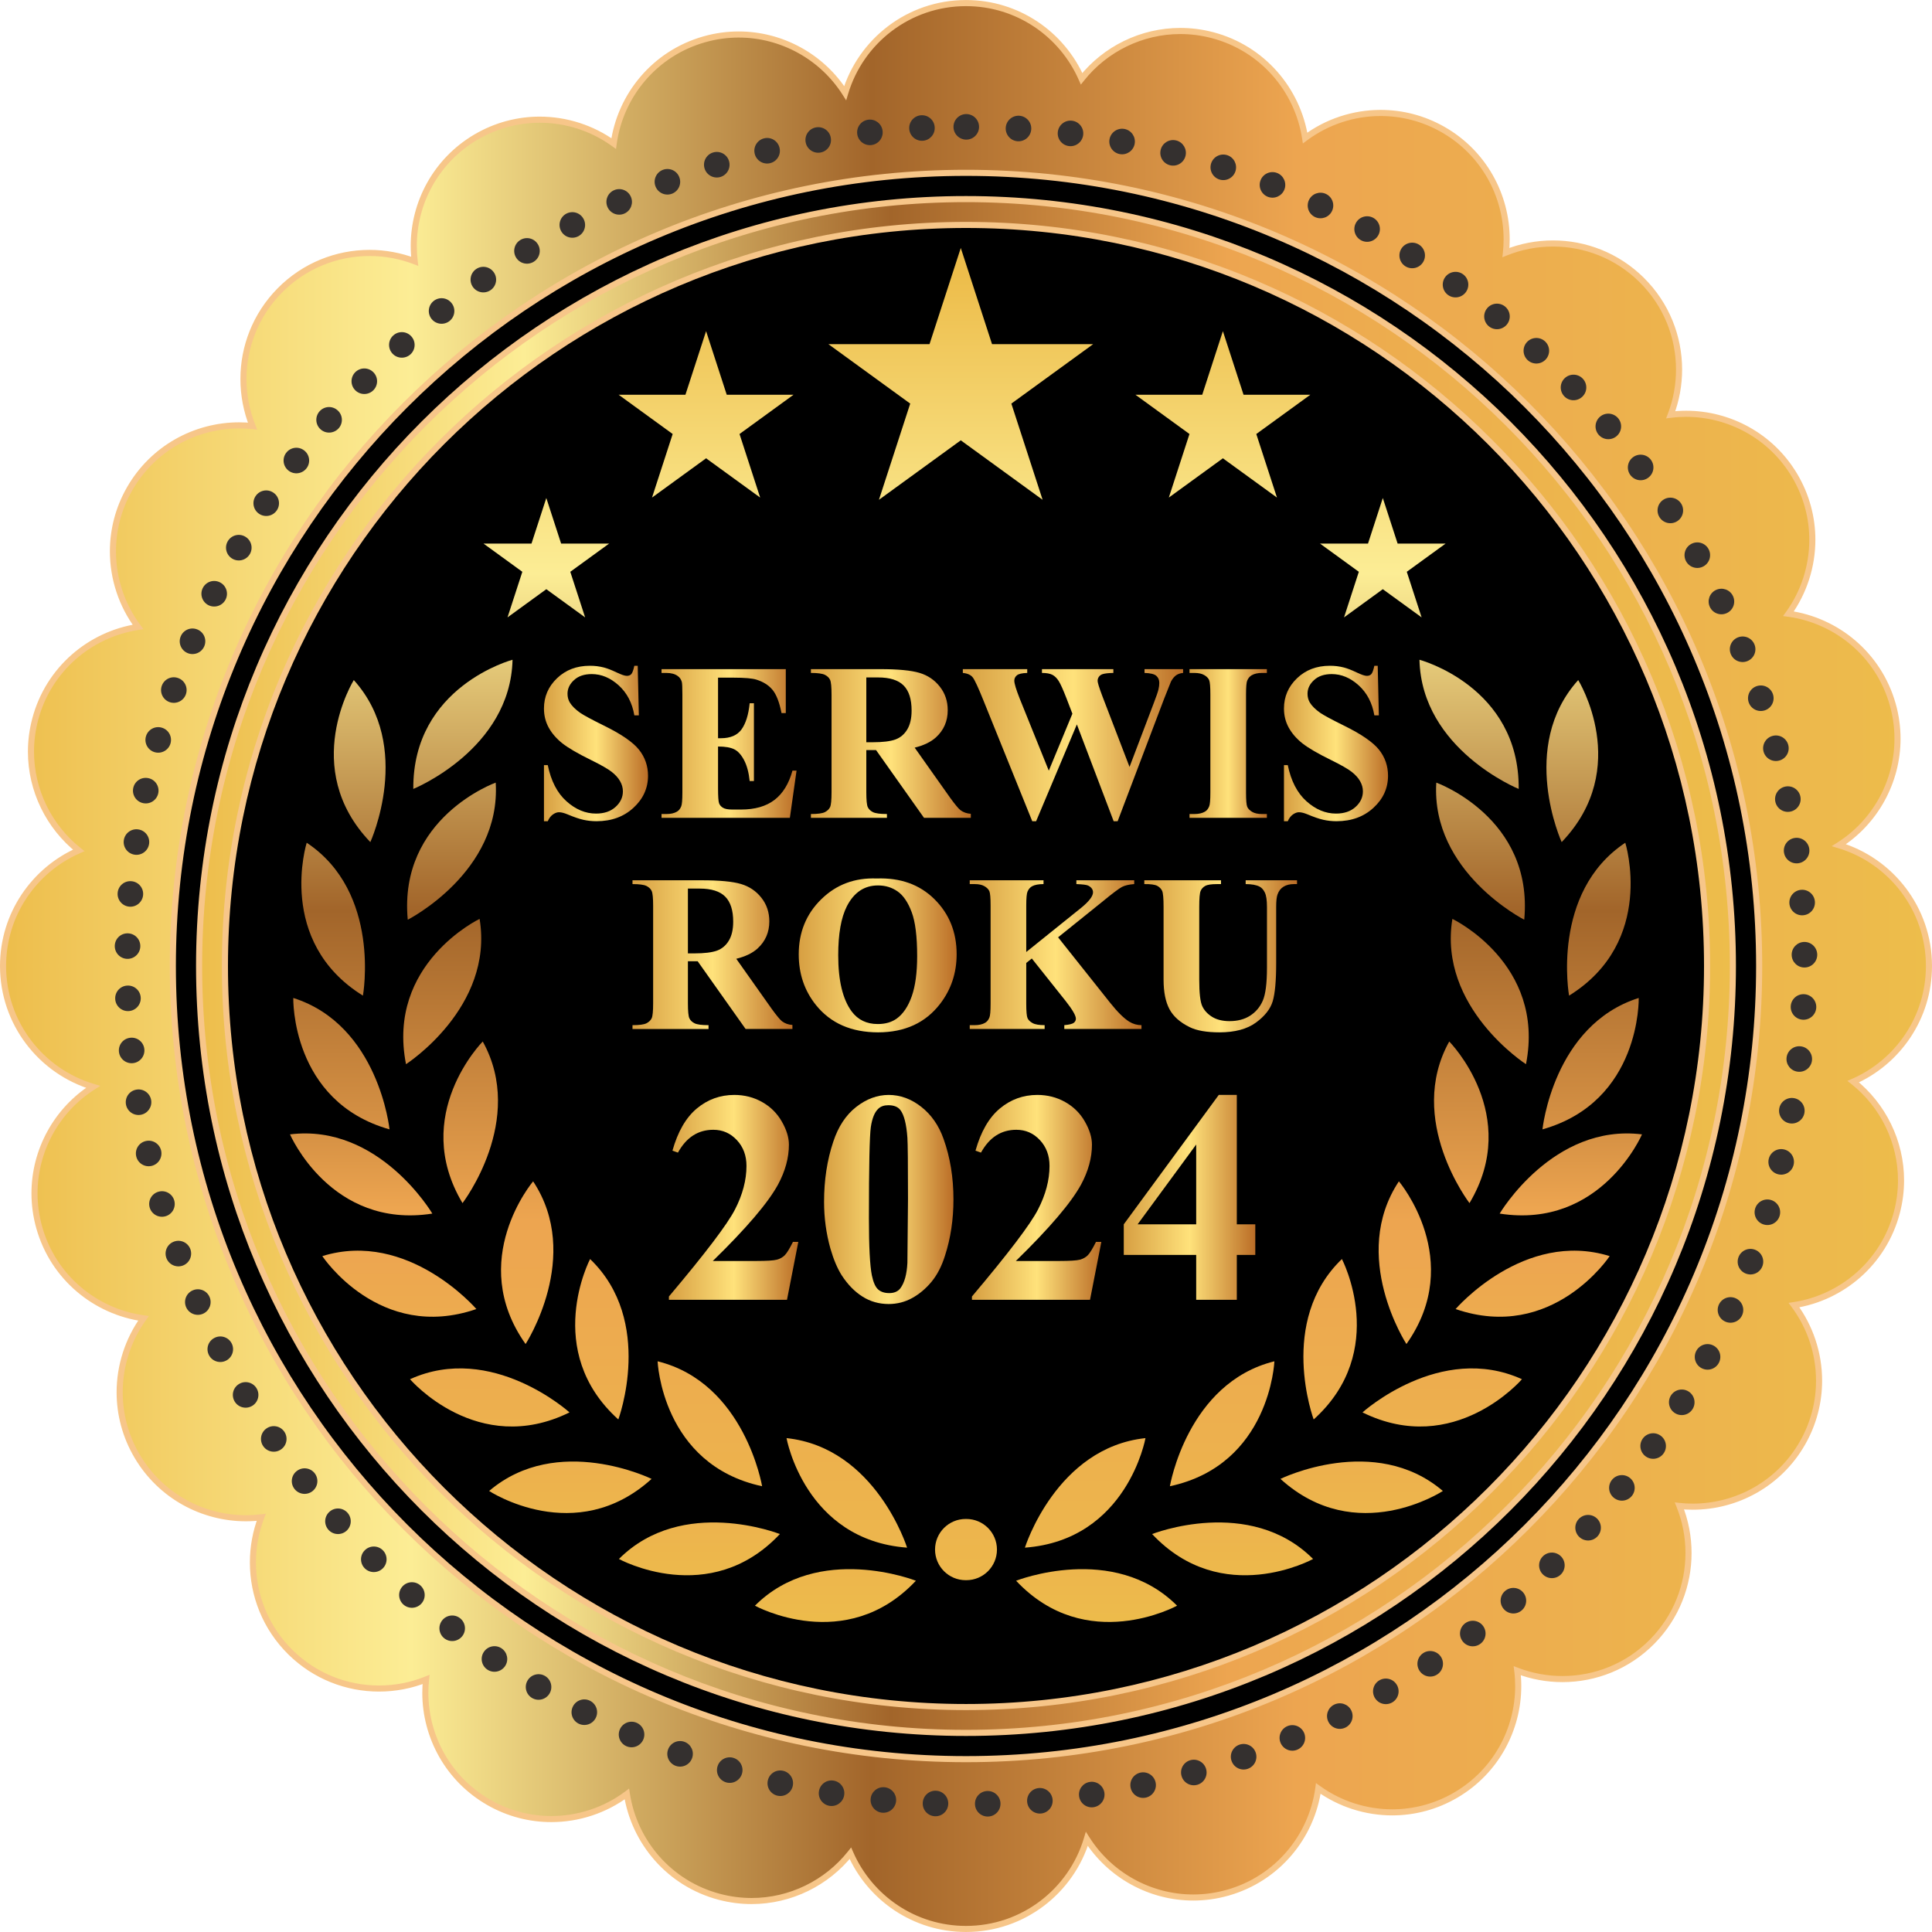 <svg xmlns="http://www.w3.org/2000/svg" xmlns:xlink="http://www.w3.org/1999/xlink" xml:space="preserve" width="1275px" height="1275px" style="shape-rendering:geometricPrecision; text-rendering:geometricPrecision; image-rendering:optimizeQuality; fill-rule:evenodd; clip-rule:evenodd" viewBox="0 0 1360.93 1360.91"> <defs> <style type="text/css"> .fil7 {fill:#F7C689;fill-rule:nonzero} .fil3 {fill:#83654D;fill-rule:nonzero} .fil48 {fill:#34302F;fill-rule:nonzero} .fil0 {fill:black;fill-rule:nonzero} .fil28 {fill:url(#id0)} .fil30 {fill:url(#id1)} .fil23 {fill:url(#id2)} .fil24 {fill:url(#id3)} .fil29 {fill:url(#id4)} .fil25 {fill:url(#id5)} .fil31 {fill:url(#id6)} .fil49 {fill:url(#id7)} .fil15 {fill:url(#id8)} .fil6 {fill:url(#id9)} .fil14 {fill:url(#id10)} .fil9 {fill:url(#id11)} .fil27 {fill:url(#id12)} .fil32 {fill:url(#id13)} .fil37 {fill:url(#id14)} .fil35 {fill:url(#id15)} .fil10 {fill:url(#id16)} .fil18 {fill:url(#id17)} .fil42 {fill:url(#id18)} .fil12 {fill:url(#id19)} .fil11 {fill:url(#id20)} .fil36 {fill:url(#id21)} .fil22 {fill:url(#id22)} .fil33 {fill:url(#id23)} .fil40 {fill:url(#id24)} .fil38 {fill:url(#id25)} .fil45 {fill:url(#id26)} .fil16 {fill:url(#id27)} .fil20 {fill:url(#id28)} .fil47 {fill:url(#id29)} .fil8 {fill:url(#id30)} .fil26 {fill:url(#id31)} .fil39 {fill:url(#id32)} .fil19 {fill:url(#id33)} .fil43 {fill:url(#id34)} .fil44 {fill:url(#id35)} .fil41 {fill:url(#id36)} .fil46 {fill:url(#id37)} .fil13 {fill:url(#id38)} .fil34 {fill:url(#id39)} .fil21 {fill:url(#id40)} .fil17 {fill:url(#id41)} .fil2 {fill:url(#id42)} .fil5 {fill:url(#id43)} .fil1 {fill:url(#id44)} .fil4 {fill:url(#id45)} .fil50 {fill:url(#id46);fill-rule:nonzero} </style> <linearGradient id="id0" gradientUnits="userSpaceOnUse" x1="1106.52" y1="337" x2="1106.52" y2="1103.43"> <stop offset="0" style="stop-opacity:1; stop-color:#EDBD4B"></stop> <stop offset="0.212" style="stop-opacity:1; stop-color:#FCED95"></stop> <stop offset="0.451" style="stop-opacity:1; stop-color:#A2652A"></stop> <stop offset="0.671" style="stop-opacity:1; stop-color:#EDA550"></stop> <stop offset="1" style="stop-opacity:1; stop-color:#EDBD4B"></stop> </linearGradient> <linearGradient id="id1" gradientUnits="userSpaceOnUse" xlink:href="#id0" x1="281.31" y1="487.69" x2="281.31" y2="1068.3"> </linearGradient> <linearGradient id="id2" gradientUnits="userSpaceOnUse" xlink:href="#id0" x1="596.5" y1="193.57" x2="596.5" y2="1186.39"> </linearGradient> <linearGradient id="id3" gradientUnits="userSpaceOnUse" xlink:href="#id0" x1="868.27" y1="671.84" x2="868.27" y2="1134.36"> </linearGradient> <linearGradient id="id4" gradientUnits="userSpaceOnUse" xlink:href="#id0" x1="1015.93" y1="586.22" x2="1015.93" y2="1084.99"> </linearGradient> <linearGradient id="id5" gradientUnits="userSpaceOnUse" xlink:href="#id0" x1="959.17" y1="664.75" x2="959.17" y2="1108.74"> </linearGradient> <linearGradient id="id6" gradientUnits="userSpaceOnUse" xlink:href="#id0" x1="680.47" y1="193.63" x2="680.47" y2="1186.38"> </linearGradient> <linearGradient id="id7" gradientUnits="userSpaceOnUse" xlink:href="#id0" x1="140.25" y1="680.45" x2="1220.68" y2="680.45"> </linearGradient> <linearGradient id="id8" gradientUnits="userSpaceOnUse" xlink:href="#id0" x1="860.89" y1="193.59" x2="860.89" y2="1186.38"> </linearGradient> <linearGradient id="id9" gradientUnits="userSpaceOnUse" xlink:href="#id0" x1="2.15" y1="680.45" x2="1358.79" y2="680.45"> </linearGradient> <linearGradient id="id10" gradientUnits="userSpaceOnUse" xlink:href="#id0" x1="500.04" y1="193.59" x2="500.04" y2="1186.38"> </linearGradient> <linearGradient id="id11" gradientUnits="userSpaceOnUse" xlink:href="#id0" x1="497.38" y1="193.63" x2="497.38" y2="1186.37"> </linearGradient> <linearGradient id="id12" gradientUnits="userSpaceOnUse" xlink:href="#id0" x1="1079.61" y1="487.69" x2="1079.61" y2="1068.3"> </linearGradient> <linearGradient id="id13" gradientUnits="userSpaceOnUse" xlink:href="#id0" x1="345" y1="586.22" x2="345" y2="1084.99"> </linearGradient> <linearGradient id="id14" gradientUnits="userSpaceOnUse" xlink:href="#id0" x1="492.67" y1="671.84" x2="492.67" y2="1134.36"> </linearGradient> <linearGradient id="id15" gradientUnits="userSpaceOnUse" xlink:href="#id0" x1="588.48" y1="689.34" x2="588.48" y2="1151.94"> </linearGradient> <linearGradient id="id16" gradientUnits="userSpaceOnUse" xlink:href="#id0" x1="384.83" y1="193.67" x2="384.83" y2="1186.24"> </linearGradient> <linearGradient id="id17" gradientUnits="userSpaceOnUse" xlink:href="#id0" x1="764.43" y1="193.57" x2="764.43" y2="1186.39"> </linearGradient> <linearGradient id="id18" gradientUnits="userSpaceOnUse" xlink:href="#id0" x1="254.41" y1="337" x2="254.41" y2="1103.43"> </linearGradient> <linearGradient id="id19" gradientUnits="userSpaceOnUse" xlink:href="#id0" x1="861.42" y1="193.63" x2="861.42" y2="1186.37"> </linearGradient> <linearGradient id="id20" gradientUnits="userSpaceOnUse" xlink:href="#id0" x1="974.07" y1="193.67" x2="974.07" y2="1186.24"> </linearGradient> <linearGradient id="id21" gradientUnits="userSpaceOnUse" xlink:href="#id0" x1="401.77" y1="664.75" x2="401.77" y2="1108.74"> </linearGradient> <linearGradient id="id22" gradientUnits="userSpaceOnUse" xlink:href="#id0" x1="332.42" y1="193.67" x2="332.42" y2="1186.35"> </linearGradient> <linearGradient id="id23" gradientUnits="userSpaceOnUse" xlink:href="#id0" x1="1124.31" y1="193.61" x2="1124.31" y2="1186.41"> </linearGradient> <linearGradient id="id24" gradientUnits="userSpaceOnUse" xlink:href="#id0" x1="241.35" y1="193.62" x2="241.35" y2="1186.39"> </linearGradient> <linearGradient id="id25" gradientUnits="userSpaceOnUse" xlink:href="#id0" x1="236.62" y1="193.61" x2="236.62" y2="1186.41"> </linearGradient> <linearGradient id="id26" gradientUnits="userSpaceOnUse" xlink:href="#id0" x1="988.71" y1="193.67" x2="988.71" y2="1186.36"> </linearGradient> <linearGradient id="id27" gradientUnits="userSpaceOnUse" xlink:href="#id0" x1="1106.56" y1="193.64" x2="1106.56" y2="1186.38"> </linearGradient> <linearGradient id="id28" gradientUnits="userSpaceOnUse" xlink:href="#id0" x1="326.37" y1="193.63" x2="326.37" y2="1186.37"> </linearGradient> <linearGradient id="id29" gradientUnits="userSpaceOnUse" xlink:href="#id0" x1="1034.55" y1="193.63" x2="1034.55" y2="1186.37"> </linearGradient> <linearGradient id="id30" gradientUnits="userSpaceOnUse" xlink:href="#id0" x1="676.78" y1="193.63" x2="676.78" y2="1186.43"> </linearGradient> <linearGradient id="id31" gradientUnits="userSpaceOnUse" xlink:href="#id0" x1="772.45" y1="689.34" x2="772.45" y2="1151.94"> </linearGradient> <linearGradient id="id32" gradientUnits="userSpaceOnUse" xlink:href="#id0" x1="1048.36" y1="193.66" x2="1048.36" y2="1186.34"> </linearGradient> <linearGradient id="id33" gradientUnits="userSpaceOnUse" xlink:href="#id0" x1="372.23" y1="193.67" x2="372.23" y2="1186.36"> </linearGradient> <linearGradient id="id34" gradientUnits="userSpaceOnUse" xlink:href="#id0" x1="935.82" y1="193.64" x2="935.82" y2="1186.37"> </linearGradient> <linearGradient id="id35" gradientUnits="userSpaceOnUse" xlink:href="#id0" x1="1028.51" y1="193.67" x2="1028.51" y2="1186.35"> </linearGradient> <linearGradient id="id36" gradientUnits="userSpaceOnUse" xlink:href="#id0" x1="254.37" y1="193.64" x2="254.37" y2="1186.38"> </linearGradient> <linearGradient id="id37" gradientUnits="userSpaceOnUse" xlink:href="#id0" x1="1041.78" y1="193.65" x2="1041.78" y2="1186.36"> </linearGradient> <linearGradient id="id38" gradientUnits="userSpaceOnUse" xlink:href="#id0" x1="312.57" y1="193.66" x2="312.57" y2="1186.34"> </linearGradient> <linearGradient id="id39" gradientUnits="userSpaceOnUse" xlink:href="#id0" x1="1119.58" y1="193.62" x2="1119.58" y2="1186.39"> </linearGradient> <linearGradient id="id40" gradientUnits="userSpaceOnUse" xlink:href="#id0" x1="319.14" y1="193.65" x2="319.14" y2="1186.36"> </linearGradient> <linearGradient id="id41" gradientUnits="userSpaceOnUse" xlink:href="#id0" x1="425.11" y1="193.64" x2="425.11" y2="1186.37"> </linearGradient> <linearGradient id="id42" gradientUnits="userSpaceOnUse" x1="467" y1="950.96" x2="381.52" y2="1597.9"> <stop offset="0" style="stop-opacity:1; stop-color:#80643A"></stop> <stop offset="0.212" style="stop-opacity:1; stop-color:#847850"></stop> <stop offset="0.451" style="stop-opacity:1; stop-color:#604631"></stop> <stop offset="0.671" style="stop-opacity:1; stop-color:#805B3B"></stop> <stop offset="1" style="stop-opacity:1; stop-color:#80643A"></stop> </linearGradient> <linearGradient id="id43" gradientUnits="userSpaceOnUse" xlink:href="#id42" x1="823.96" y1="783.61" x2="938.55" y2="1654.4"> </linearGradient> <radialGradient id="id44" gradientUnits="userSpaceOnUse" gradientTransform="matrix(437.864 -0 -0 -485.843 -289841 593210)" cx="663.46" cy="1218.48" r="5.88" fx="663.46" fy="1218.48"> <stop offset="0" style="stop-opacity:1; stop-color:#86673A"></stop> <stop offset="0.11" style="stop-opacity:1; stop-color:#604631"></stop> <stop offset="0.678" style="stop-opacity:1; stop-color:#2D2B29"></stop> <stop offset="1" style="stop-opacity:1; stop-color:#2D2B29"></stop> </radialGradient> <radialGradient id="id45" gradientUnits="userSpaceOnUse" gradientTransform="matrix(438.137 -0 -0 -486.259 -290757 593717)" xlink:href="#id44" cx="665.14" cy="1218.48" r="5.88" fx="665.14" fy="1218.48"> </radialGradient> <linearGradient id="id46" gradientUnits="objectBoundingBox" x1="0.002%" y1="50%" x2="99.806%" y2="50%"> <stop offset="0" style="stop-opacity:1; stop-color:#D79F42"></stop> <stop offset="0.502" style="stop-opacity:1; stop-color:#FFE27B"></stop> <stop offset="1" style="stop-opacity:1; stop-color:#BB6E27"></stop> </linearGradient> </defs> <g id="Warstwa_x0020_1">  <path class="fil0" d="M1244.36 681.52c0,313.46 -254.11,567.57 -567.58,567.57 -313.46,0 -567.57,-254.11 -567.57,-567.57 0,-313.47 254.11,-567.59 567.57,-567.59 313.47,0 567.58,254.12 567.58,567.59z"></path> <path class="fil1" d="M660.62 1303.85l-8.22 -2.25c0.05,-0.06 0.11,-0.12 0.17,-0.18l5.27 -5.27c0.72,-0.72 1.67,-1.08 2.62,-1.08 0.95,0 1.9,0.36 2.62,1.08 1.44,1.46 1.44,3.79 0,5.24l-2.46 2.46z"></path> <path class="fil2" d="M655.19 1307.74c-0.95,0 -1.9,-0.36 -2.62,-1.08 -0.21,-0.22 -0.4,-0.45 -0.55,-0.71l4.93 1.35c-0.55,0.3 -1.15,0.44 -1.76,0.44z"></path> <path class="fil3" d="M656.95 1307.3l-4.93 -1.35c-0.82,-1.35 -0.7,-3.12 0.38,-4.35l8.22 2.25 -2.81 2.81c-0.26,0.26 -0.55,0.48 -0.86,0.64z"></path> <path class="fil4" d="M700.31 1303.85l-2.45 -2.46c-1.45,-1.45 -1.45,-3.78 0,-5.24 0.72,-0.72 1.67,-1.08 2.62,-1.08 0.95,0 1.9,0.36 2.62,1.08l5.26 5.28c0.06,0.06 0.11,0.12 0.17,0.18l-8.22 2.24z"></path> <path class="fil5" d="M705.75 1307.74c-0.61,0 -1.21,-0.14 -1.76,-0.44l4.93 -1.34c-0.16,0.25 -0.34,0.48 -0.56,0.7 -0.72,0.72 -1.66,1.08 -2.61,1.08z"></path> <path class="fil3" d="M703.99 1307.3c-0.31,-0.16 -0.61,-0.38 -0.87,-0.64l-2.81 -2.81 8.22 -2.24c1.08,1.21 1.21,2.99 0.39,4.35l-4.93 1.34z"></path> <path class="fil6" d="M680.47 1239.16c-308.57,0 -558.71,-250.13 -558.71,-558.71 0,-308.57 250.14,-558.72 558.71,-558.72 308.57,0 558.71,250.15 558.71,558.72 0,308.58 -250.14,558.71 -558.71,558.71zm624.99 -477.26c31.38,-13.72 53.33,-45.02 53.33,-81.45 0,-40.22 -26.75,-74.18 -63.41,-85.11 32.31,-20.51 48.83,-60.46 37.89,-99.16 -9.91,-35.06 -39.52,-59.22 -73.44,-63.89 20.03,-27.79 22.96,-65.89 4.42,-97.24 -18.56,-31.34 -53.37,-47.11 -87.35,-42.92 12.22,-32 5.33,-69.58 -20.65,-95.12 -25.97,-25.57 -63.65,-31.87 -95.44,-19.14 3.63,-34.04 -12.67,-68.6 -44.32,-86.65 -31.66,-18.05 -69.7,-14.5 -97.15,5.97 -5.23,-33.84 -29.84,-63.05 -65.05,-72.4 -35.22,-9.33 -71.09,3.85 -92.39,30.65 -13.72,-31.35 -45.01,-53.29 -81.43,-53.29 -40.22,0 -74.18,26.73 -85.12,63.4 -20.52,-32.32 -60.47,-48.82 -99.16,-37.9 -35.07,9.9 -59.23,39.51 -63.9,73.44 -27.77,-20.03 -65.87,-22.97 -97.23,-4.42 -31.35,18.56 -47.1,53.37 -42.94,87.35 -31.99,-12.24 -69.55,-5.31 -95.12,20.65 -25.54,25.96 -31.87,63.65 -19.12,95.44 -34.05,-3.62 -68.6,12.69 -86.65,44.32 -18.06,31.66 -14.51,69.69 5.98,97.17 -33.86,5.2 -63.08,29.82 -72.41,65.04 -9.33,35.22 3.85,71.07 30.66,92.38 -31.37,13.71 -53.31,45.01 -53.31,81.43 0,40.23 26.73,74.18 63.41,85.13 -32.32,20.5 -48.81,60.43 -37.89,99.16 9.88,35.06 39.51,59.21 73.43,63.88 -20.02,27.79 -22.97,65.88 -4.44,97.23 18.58,31.36 53.4,47.13 87.37,42.94 -12.24,31.98 -5.33,69.57 20.64,95.13 25.96,25.54 63.67,31.86 95.44,19.12 -3.64,34.04 12.69,68.6 44.34,86.65 31.64,18.03 69.68,14.48 97.13,-5.97 5.23,33.84 29.86,63.06 65.07,72.39 35.22,9.33 71.09,-3.86 92.37,-30.66 13.72,31.38 45.02,53.31 81.45,53.31 40.22,0 74.19,-26.73 85.13,-63.4 20.5,32.31 60.44,48.83 99.14,37.89 35.06,-9.9 59.23,-39.51 63.89,-73.43 27.78,20.03 65.89,22.96 97.24,4.41 31.35,-18.55 47.11,-53.36 42.92,-87.35 31.99,12.24 69.6,5.32 95.13,-20.63 25.55,-25.98 31.87,-63.67 19.11,-95.45 34.07,3.63 68.62,-12.69 86.68,-44.34 18.06,-31.63 14.49,-69.69 -5.98,-97.14 33.84,-5.21 63.07,-29.84 72.4,-65.06 9.34,-35.19 -3.85,-71.07 -30.67,-92.36z"></path> <path class="fil7" d="M680.47 1239.16l0 -2.14c-153.7,-0.01 -292.83,-62.3 -393.55,-163.02 -100.72,-100.72 -163.02,-239.84 -163.02,-393.55 0,-153.7 62.3,-292.83 163.02,-393.55 100.72,-100.73 239.85,-163.02 393.55,-163.02 153.7,0 292.83,62.29 393.55,163.02 100.72,100.72 163.01,239.85 163.01,393.55 0,153.71 -62.29,292.83 -163.01,393.55 -100.72,100.72 -239.85,163.01 -393.55,163.02l0 4.29c309.76,0 560.86,-251.1 560.86,-560.86 0,-309.76 -251.1,-560.86 -560.86,-560.86 -309.76,0 -560.86,251.1 -560.86,560.86 0,309.76 251.1,560.86 560.86,560.86l0 -2.15zm624.99 -477.26l0.86 1.96c32.13,-14.04 54.61,-46.1 54.61,-83.41 0,-41.19 -27.39,-75.97 -64.94,-87.17l-0.61 2.06 1.14 1.81c26.2,-16.63 42.26,-45.71 42.26,-76.79 0,-8.19 -1.11,-16.51 -3.44,-24.77 -10.15,-35.9 -40.48,-60.65 -75.22,-65.42l-0.29 2.12 1.74 1.26c11.23,-15.58 17.21,-34.32 17.21,-53.36 0,-15.74 -4.09,-31.7 -12.69,-46.23 -16.98,-28.69 -47.28,-44.65 -78.35,-44.65 -3.7,0 -7.41,0.23 -11.1,0.68l0.26 2.14 2 0.76c4.01,-10.48 6.01,-21.54 6.01,-32.6 0,-23.51 -9.06,-47.02 -27.15,-64.82 -17.72,-17.44 -40.78,-26.13 -63.8,-26.13 -11.54,0 -23.08,2.18 -33.94,6.53l0.79 2 2.14 0.22c0.34,-3.2 0.51,-6.41 0.51,-9.61 0,-31.61 -16.48,-62.34 -45.91,-79.12 -14.21,-8.11 -29.7,-11.96 -44.98,-11.96 -19.54,0 -38.74,6.3 -54.51,18.07l1.28 1.72 2.12 -0.33c-5.35,-34.65 -30.56,-64.57 -66.62,-74.14 -7.81,-2.07 -15.65,-3.06 -23.37,-3.06 -27.92,0 -54.16,12.94 -71.25,34.45l1.68 1.33 1.97 -0.86c-14.06,-32.1 -46.1,-54.58 -83.4,-54.58 -41.2,0 -75.98,27.37 -87.18,64.94l2.06 0.61 1.81 -1.15c-16.64,-26.21 -45.73,-42.26 -76.82,-42.26 -8.17,0 -16.48,1.11 -24.73,3.44 -35.92,10.14 -60.67,40.47 -65.44,75.22l2.12 0.29 1.26 -1.74c-15.57,-11.23 -34.31,-17.21 -53.36,-17.21 -15.73,-0.01 -31.69,4.09 -46.22,12.68 -28.72,17 -44.66,47.32 -44.66,78.42 0,3.67 0.23,7.36 0.68,11.04l2.13 -0.26 0.77 -2.01c-10.48,-4 -21.53,-6.01 -32.59,-6.01 -23.51,0 -47.02,9.08 -64.83,27.16 -17.43,17.72 -26.13,40.78 -26.12,63.81 0,11.54 2.17,23.07 6.53,33.94l2 -0.8 0.23 -2.13c-3.2,-0.34 -6.41,-0.51 -9.61,-0.51 -31.61,0 -62.34,16.48 -79.13,45.9 -8.11,14.21 -11.97,29.7 -11.97,44.98 0,19.54 6.31,38.74 18.08,54.53l1.73 -1.28 -0.33 -2.12c-34.67,5.31 -64.6,30.53 -74.15,66.61 -2.07,7.8 -3.07,15.64 -3.07,23.35 0.01,27.93 12.95,54.16 34.46,71.27l1.34 -1.69 -0.86 -1.96c-32.13,14.03 -54.6,46.09 -54.6,83.39 0,41.2 27.38,75.98 64.94,87.19l0.62 -2.06 -1.15 -1.81c-26.21,16.62 -42.25,45.71 -42.25,76.8 0,8.18 1.11,16.5 3.44,24.76 10.13,35.9 40.47,60.64 75.21,65.42l0.29 -2.13 -1.74 -1.26c-11.23,15.59 -17.22,34.34 -17.22,53.38 0,15.73 4.09,31.68 12.68,46.2 17,28.71 47.3,44.66 78.38,44.66 3.69,0 7.39,-0.23 11.09,-0.68l-0.26 -2.13 -2.01 -0.77c-4.01,10.47 -6.01,21.53 -6.01,32.6 0,23.51 9.06,47.03 27.15,64.83 17.72,17.43 40.78,26.12 63.82,26.11 11.54,0 23.07,-2.17 33.93,-6.53l-0.8 -1.99 -2.13 -0.23c-0.34,3.21 -0.51,6.43 -0.51,9.63 -0.01,31.6 16.49,62.33 45.91,79.12 14.21,8.1 29.69,11.95 44.96,11.94 19.54,0 38.74,-6.3 54.52,-18.06l-1.28 -1.72 -2.13 0.33c5.36,34.65 30.59,64.57 66.65,74.14 7.8,2.06 15.64,3.05 23.36,3.05 27.92,0 54.16,-12.94 71.25,-34.45l-1.69 -1.34 -1.96 0.86c14.05,32.14 46.11,54.6 83.41,54.6 41.19,0 75.98,-27.37 87.18,-64.94l-2.05 -0.61 -1.82 1.15c16.63,26.2 45.71,42.25 76.79,42.25 8.18,0 16.5,-1.11 24.76,-3.45 35.91,-10.14 60.65,-40.46 65.43,-75.19l-2.13 -0.3 -1.26 1.75c15.58,11.22 34.31,17.2 53.36,17.2 15.74,0 31.71,-4.09 46.23,-12.69 28.7,-16.98 44.65,-47.28 44.65,-78.37 0,-3.69 -0.23,-7.4 -0.68,-11.09l-2.14 0.26 -0.76 2c10.47,4.01 21.54,6.01 32.6,6.01 23.51,0.01 47.04,-9.06 64.82,-27.14 17.43,-17.71 26.12,-40.77 26.12,-63.79 0,-11.55 -2.18,-23.09 -6.55,-33.96l-1.99 0.8 -0.23 2.13c3.21,0.35 6.43,0.52 9.63,0.52 31.63,0 62.35,-16.49 79.14,-45.93 8.11,-14.2 11.96,-29.68 11.96,-44.94 0,-19.55 -6.31,-38.75 -18.08,-54.54l-1.72 1.28 0.33 2.13c34.66,-5.35 64.58,-30.57 74.14,-66.63 2.07,-7.81 3.06,-15.65 3.06,-23.37 0,-27.91 -12.95,-54.15 -34.47,-71.24l-1.33 1.69 0.86 1.96 -0.86 -1.96 -1.34 1.68c20.51,16.27 32.85,41.29 32.85,67.87 0,7.35 -0.95,14.82 -2.92,22.26 -9.1,34.37 -37.62,58.4 -70.64,63.49l-3.54 0.55 2.14 2.86c11.21,15.03 17.23,33.34 17.23,51.97 0,14.54 -3.67,29.27 -11.4,42.81 -16,28.06 -45.26,43.75 -75.41,43.76 -3.05,0 -6.12,-0.16 -9.17,-0.49l-3.55 -0.37 1.33 3.31c4.15,10.35 6.24,21.36 6.24,32.36 -0.01,21.95 -8.28,43.89 -24.89,60.78 -16.95,17.23 -39.34,25.86 -61.76,25.86 -10.54,0 -21.09,-1.91 -31.07,-5.72l-3.33 -1.28 0.44 3.54c0.43,3.52 0.64,7.05 0.64,10.57 0,29.64 -15.18,58.49 -42.53,74.67 -13.86,8.2 -29.05,12.1 -44.05,12.1 -18.15,0 -36.01,-5.71 -50.84,-16.4l-2.9 -2.09 -0.49 3.54c-4.55,33.1 -28.12,61.99 -62.34,71.65 -7.88,2.23 -15.8,3.29 -23.59,3.29 -29.59,0 -57.33,-15.3 -73.16,-40.26l-2.53 -3.98 -1.34 4.52c-10.68,35.78 -43.83,61.87 -83.07,61.87 -35.55,0 -66.08,-21.4 -79.48,-52.03l-1.43 -3.27 -2.22 2.8c-16.27,20.48 -41.3,32.83 -67.88,32.83 -7.35,0 -14.82,-0.94 -22.26,-2.92 -34.36,-9.1 -58.39,-37.62 -63.5,-70.64l-0.55 -3.53 -2.86 2.14c-15.03,11.2 -33.33,17.21 -51.95,17.21 -14.55,0 -29.28,-3.66 -42.83,-11.38 -28.04,-16 -43.75,-45.27 -43.75,-75.39 0,-3.05 0.16,-6.11 0.49,-9.17l0.38 -3.55 -3.32 1.33c-10.34,4.14 -21.34,6.22 -32.33,6.22 -21.96,0 -43.92,-8.27 -60.81,-24.88 -17.24,-16.97 -25.86,-39.36 -25.87,-61.77 0,-10.54 1.92,-21.09 5.73,-31.06l1.28 -3.34 -3.55 0.44c-3.51,0.43 -7.04,0.65 -10.56,0.65 -29.63,-0.01 -58.48,-15.2 -74.69,-42.56 -8.18,-13.84 -12.07,-29.01 -12.07,-44.01 0,-18.15 5.7,-36.02 16.4,-50.87l2.08 -2.89 -3.53 -0.49c-33.1,-4.56 -62.01,-28.12 -71.66,-62.33 -2.22,-7.88 -3.28,-15.8 -3.28,-23.59 0,-29.61 15.3,-57.35 40.26,-73.18l3.98 -2.52 -4.52 -1.35c-35.78,-10.68 -61.88,-43.81 -61.88,-83.07 0,-35.54 21.41,-66.08 52.03,-79.46l3.27 -1.43 -2.79 -2.22c-20.5,-16.29 -32.84,-41.31 -32.84,-67.9 0,-7.34 0.94,-14.81 2.91,-22.25 9.11,-34.37 37.63,-58.39 70.66,-63.47l3.53 -0.54 -2.13 -2.87c-11.22,-15.04 -17.23,-33.34 -17.23,-51.96 0,-14.56 3.66,-29.29 11.4,-42.85 16,-28.04 45.27,-43.73 75.4,-43.74 3.05,0 6.1,0.16 9.15,0.49l3.55 0.38 -1.33 -3.32c-4.15,-10.35 -6.23,-21.34 -6.23,-32.34 0,-21.96 8.28,-43.91 24.89,-60.8 16.98,-17.24 39.36,-25.87 61.77,-25.87 10.54,0 21.07,1.91 31.05,5.72l3.33 1.28 -0.43 -3.54c-0.43,-3.5 -0.64,-7.02 -0.64,-10.52 0,-29.65 15.18,-58.52 42.55,-74.73 13.85,-8.19 29.03,-12.08 44.03,-12.08 18.15,0 36.01,5.7 50.85,16.4l2.89 2.09 0.49 -3.54c4.56,-33.11 28.13,-62 62.35,-71.66 7.87,-2.23 15.79,-3.29 23.57,-3.29 29.6,0 57.35,15.31 73.2,40.27l2.52 3.98 1.35 -4.51c10.67,-35.79 43.81,-61.88 83.06,-61.88 35.54,0 66.06,21.42 79.46,52.01l1.44 3.27 2.22 -2.79c16.27,-20.49 41.29,-32.83 67.88,-32.83 7.35,0 14.82,0.94 22.27,2.92 34.36,9.11 58.37,37.62 63.48,70.65l0.54 3.52 2.86 -2.13c15.03,-11.21 33.33,-17.22 51.95,-17.22 14.56,0.01 29.3,3.67 42.85,11.4 28.05,15.99 43.74,45.26 43.74,75.39 0,3.05 -0.16,6.11 -0.48,9.16l-0.38 3.55 3.31 -1.33c10.35,-4.15 21.35,-6.22 32.35,-6.22 21.95,0 43.9,8.27 60.79,24.9 17.24,16.96 25.86,39.33 25.86,61.75 0,10.54 -1.9,21.09 -5.72,31.07l-1.27 3.34 3.54 -0.44c3.52,-0.44 7.05,-0.65 10.58,-0.65 29.62,0.01 58.47,15.2 74.66,42.53 8.19,13.86 12.09,29.05 12.09,44.05 0,18.14 -5.7,36.01 -16.4,50.85l-2.09 2.89 3.54 0.49c33.1,4.55 62,28.13 71.66,62.34 2.23,7.88 3.29,15.8 3.29,23.6 0,29.59 -15.31,57.33 -40.27,73.16l-3.98 2.53 4.52 1.35c35.77,10.67 61.88,43.81 61.88,83.05 0,35.55 -21.42,66.08 -52.04,79.48l-3.27 1.43 2.79 2.22 1.34 -1.68z"></path> <polygon class="fil8" points="676.79,174.65 654.77,242.41 583.53,242.41 641.17,284.29 619.14,352.05 676.79,310.16 734.43,352.05 712.41,284.29 770.05,242.41 698.8,242.41 "></polygon> <polygon class="fil9" points="497.38,233.26 482.83,278.04 435.76,278.04 473.84,305.71 459.3,350.48 497.38,322.82 535.47,350.48 520.93,305.71 559,278.04 511.92,278.04 "></polygon> <polygon class="fil10" points="384.83,350.79 374.39,382.91 340.61,382.91 367.94,402.77 357.5,434.89 384.83,415.03 412.17,434.89 401.72,402.77 429.05,382.91 395.27,382.91 "></polygon> <polygon class="fil11" points="984.51,382.91 974.07,350.79 963.64,382.91 929.85,382.91 957.18,402.77 946.75,434.89 974.07,415.03 1001.41,434.89 990.96,402.77 1018.29,382.91 "></polygon> <polygon class="fil12" points="861.42,233.26 846.88,278.04 799.8,278.04 837.88,305.71 823.34,350.48 861.42,322.82 899.51,350.48 884.95,305.71 923.05,278.04 875.97,278.04 "></polygon> <path class="fil13" d="M286 749.62c0,0 62.09,-39.95 51.84,-102.35 0,0 -65.78,31.41 -51.84,102.35z"></path> <path class="fil14" d="M463.23 958.91c0,0 2.92,72.85 73.61,88.01 0,0 -12.21,-72.82 -73.61,-88.01z"></path> <path class="fil15" d="M824.09 1046.92c70.69,-15.16 73.61,-88.01 73.61,-88.01 -61.39,15.19 -73.61,88.01 -73.61,88.01z"></path> <path class="fil16" d="M1100.06 593.18c50.05,-52.18 11.65,-114.14 11.65,-114.14 -42.32,46.97 -11.65,114.14 -11.65,114.14z"></path> <path class="fil17" d="M435.56 999.88c0,0 25.73,-69.21 -19.89,-113 0,0 -33.82,64.59 19.89,113z"></path> <path class="fil18" d="M721.96 1090.18c72.12,-5.39 84.93,-77.16 84.93,-77.16 -62.88,6.68 -84.93,77.16 -84.93,77.16z"></path> <path class="fil19" d="M370.23 946.75c0,0 40.25,-61.9 5.31,-114.61 0,0 -47.13,55.63 -5.31,114.61z"></path> <path class="fil20" d="M291.14 555.73c0,0 68.42,-27.77 69.9,-91 0,0 -70.47,18.7 -69.9,91z"></path> <path class="fil21" d="M287.23 647.85c0,0 65.83,-33.46 61.95,-96.57 0,0 -68.64,24.58 -61.95,96.57z"></path> <path class="fil22" d="M325.8 847.48c0,0 44.97,-58.56 14.25,-113.84 0,0 -51.31,51.77 -14.25,113.84z"></path> <path class="fil23" d="M638.96 1090.18c0,0 -22.04,-70.48 -84.92,-77.16 0,0 12.82,71.77 84.92,77.16z"></path> <path class="fil24" d="M811.57 1080.6c49.51,52.69 113.39,17.56 113.39,17.56 -44.71,-44.72 -113.39,-17.56 -113.39,-17.56z"></path> <path class="fil25" d="M901.97 1041.75c53.52,48.6 114.41,8.5 114.41,8.5 -48.13,-41.03 -114.41,-8.5 -114.41,-8.5z"></path> <path class="fil26" d="M715.76 1113.49c49.5,52.71 113.39,17.57 113.39,17.57 -44.72,-44.72 -113.39,-17.57 -113.39,-17.57z"></path> <path class="fil27" d="M1025.35 922.1c68.37,23.56 108.53,-37.29 108.53,-37.29 -60.41,-18.72 -108.53,37.29 -108.53,37.29z"></path> <path class="fil28" d="M1056.39 854.86c71.43,11.17 100.26,-55.8 100.26,-55.8 -62.75,-7.8 -100.26,55.8 -100.26,55.8z"></path> <path class="fil29" d="M959.76 994.91c64.87,31.96 112.33,-23.38 112.33,-23.38 -57.57,-26.15 -112.33,23.38 -112.33,23.38z"></path> <path class="fil30" d="M335.57 922.1c0,0 -48.11,-56.01 -108.52,-37.29 0,0 40.16,60.85 108.52,37.29z"></path> <path class="fil31" d="M680.71 1069.97l-0.24 0.03 -0.25 -0.03c-11.9,0 -21.56,9.67 -21.56,21.56 0,11.91 9.66,21.56 21.56,21.56l0.25 -0.02 0.24 0.02c11.91,0 21.56,-9.65 21.56,-21.56 0,-11.89 -9.65,-21.56 -21.56,-21.56z"></path> <path class="fil32" d="M401.17 994.91c0,0 -54.75,-49.53 -112.34,-23.38 0,0 47.48,55.34 112.34,23.38z"></path> <path class="fil33" d="M1144.87 593.63c-52.66,35.02 -39.59,107.7 -39.59,107.7 61.43,-38.14 39.59,-107.7 39.59,-107.7z"></path> <path class="fil34" d="M1154.34 702.97c-60.29,19.1 -67.8,92.56 -67.8,92.56 69.57,-19.67 67.8,-92.56 67.8,-92.56z"></path> <path class="fil35" d="M531.79 1131.06c0,0 63.89,35.14 113.38,-17.57 0,0 -68.67,-27.15 -113.38,17.57z"></path> <path class="fil36" d="M344.56 1050.25c0,0 60.88,40.1 114.43,-8.5 0,0 -66.3,-32.53 -114.43,8.5z"></path> <path class="fil37" d="M549.36 1080.6c0,0 -68.67,-27.16 -113.38,17.56 0,0 63.87,35.13 113.38,-17.56z"></path> <path class="fil38" d="M216.05 593.63c0,0 -21.84,69.56 39.6,107.7 0,0 13.07,-72.68 -39.6,-107.7z"></path> <path class="fil39" d="M1074.93 749.62c13.95,-70.94 -51.84,-102.35 -51.84,-102.35 -10.25,62.4 51.84,102.35 51.84,102.35z"></path> <path class="fil40" d="M274.38 795.53c0,0 -7.52,-73.46 -67.79,-92.56 0,0 -1.78,72.89 67.79,92.56z"></path> <path class="fil41" d="M249.22 479.04c0,0 -38.4,61.96 11.65,114.14 0,0 30.68,-67.17 -11.65,-114.14z"></path> <path class="fil42" d="M304.54 854.86c0,0 -37.52,-63.6 -100.26,-55.8 0,0 28.83,66.97 100.26,55.8z"></path> <path class="fil43" d="M925.37 999.88c53.71,-48.41 19.89,-113 19.89,-113 -45.63,43.79 -19.89,113 -19.89,113z"></path> <path class="fil44" d="M1035.13 847.48c37.08,-62.07 -14.26,-113.84 -14.26,-113.84 -30.7,55.28 14.26,113.84 14.26,113.84z"></path> <path class="fil45" d="M990.71 946.75c41.8,-58.98 -5.31,-114.61 -5.31,-114.61 -34.95,52.71 5.31,114.61 5.31,114.61z"></path> <path class="fil46" d="M1011.75 551.28c-3.88,63.11 61.95,96.57 61.95,96.57 6.69,-71.99 -61.95,-96.57 -61.95,-96.57z"></path> <path class="fil47" d="M999.89 464.73c1.47,63.23 69.9,91 69.9,91 0.57,-72.3 -69.9,-91 -69.9,-91z"></path> <path class="fil48" d="M689.66 89.35c0,4.97 -4.03,9 -9,9 -4.97,0 -9.01,-4.03 -9.01,-9 0,-4.97 4.04,-9.01 9.01,-9.01 4.97,0 9,4.04 9,9.01z"></path> <path class="fil48" d="M726.42 91.07c-0.3,4.96 -4.58,8.74 -9.54,8.43 -4.97,-0.31 -8.73,-4.59 -8.43,-9.55 0.31,-4.96 4.58,-8.73 9.55,-8.43 4.96,0.31 8.74,4.59 8.42,9.55z"></path> <path class="fil48" d="M763.01 95.08c-0.61,4.93 -5.12,8.43 -10.05,7.81 -4.94,-0.61 -8.44,-5.12 -7.82,-10.05 0.62,-4.93 5.12,-8.43 10.06,-7.81 4.93,0.61 8.43,5.12 7.81,10.05z"></path> <path class="fil48" d="M799.27 101.35c-0.92,4.89 -5.63,8.1 -10.52,7.18 -4.88,-0.92 -8.1,-5.64 -7.18,-10.52 0.93,-4.88 5.64,-8.1 10.53,-7.18 4.88,0.93 8.09,5.64 7.17,10.52z"></path> <path class="fil48" d="M835.08 109.88c-1.23,4.81 -6.13,7.73 -10.95,6.5 -4.82,-1.22 -7.74,-6.12 -6.51,-10.94 1.23,-4.83 6.13,-7.73 10.95,-6.51 4.82,1.23 7.73,6.13 6.51,10.95z"></path> <path class="fil48" d="M870.27 120.62c-1.52,4.73 -6.59,7.33 -11.32,5.81 -4.73,-1.53 -7.34,-6.6 -5.82,-11.33 1.53,-4.74 6.6,-7.34 11.34,-5.81 4.72,1.53 7.33,6.59 5.8,11.33z"></path> <path class="fil48" d="M904.74 133.53c-1.82,4.62 -7.04,6.9 -11.67,5.09 -4.63,-1.82 -6.9,-7.04 -5.1,-11.67 1.81,-4.63 7.04,-6.91 11.68,-5.1 4.62,1.82 6.9,7.05 5.09,11.68z"></path> <path class="fil48" d="M938.32 148.55c-2.09,4.51 -7.44,6.45 -11.95,4.36 -4.51,-2.1 -6.46,-7.45 -4.36,-11.97 2.1,-4.5 7.45,-6.45 11.97,-4.36 4.5,2.11 6.45,7.46 4.34,11.97z"></path> <path class="fil48" d="M970.92 165.64c-2.37,4.36 -7.84,5.98 -12.2,3.6 -4.37,-2.37 -5.98,-7.84 -3.6,-12.2 2.37,-4.38 7.83,-5.99 12.21,-3.61 4.36,2.37 5.98,7.85 3.59,12.21z"></path> <path class="fil48" d="M1002.39 184.73c-2.64,4.21 -8.2,5.48 -12.41,2.84 -4.21,-2.65 -5.47,-8.21 -2.83,-12.43 2.64,-4.2 8.2,-5.47 12.41,-2.83 4.21,2.65 5.48,8.21 2.83,12.42z"></path> <path class="fil48" d="M1032.6 205.74c-2.89,4.03 -8.51,4.96 -12.56,2.05 -4.03,-2.89 -4.95,-8.52 -2.05,-12.56 2.9,-4.03 8.52,-4.96 12.57,-2.06 4.03,2.9 4.95,8.53 2.04,12.57z"></path> <path class="fil48" d="M1061.46 228.59c-3.15,3.84 -8.82,4.42 -12.67,1.27 -3.85,-3.15 -4.42,-8.82 -1.27,-12.67 3.14,-3.85 8.82,-4.42 12.67,-1.27 3.85,3.15 4.42,8.81 1.27,12.67z"></path> <path class="fil48" d="M1088.83 253.19c-3.38,3.64 -9.07,3.86 -12.72,0.48 -3.65,-3.38 -3.86,-9.08 -0.48,-12.73 3.38,-3.64 9.07,-3.86 12.72,-0.48 3.65,3.39 3.86,9.08 0.48,12.73z"></path> <path class="fil48" d="M1114.61 279.44c-3.59,3.43 -9.29,3.3 -12.72,-0.31 -3.43,-3.6 -3.29,-9.29 0.31,-12.73 3.6,-3.43 9.3,-3.29 12.73,0.32 3.43,3.6 3.29,9.3 -0.32,12.72z"></path> <path class="fil48" d="M1138.71 307.26c-3.8,3.2 -9.47,2.7 -12.68,-1.11 -3.19,-3.8 -2.7,-9.47 1.11,-12.68 3.8,-3.2 9.48,-2.7 12.69,1.11 3.19,3.8 2.7,9.48 -1.12,12.68z"></path> <path class="fil48" d="M1161.03 336.51c-3.99,2.96 -9.62,2.12 -12.58,-1.89 -2.96,-4 -2.1,-9.63 1.89,-12.58 4,-2.96 9.64,-2.11 12.59,1.88 2.96,4.01 2.11,9.64 -1.9,12.59z"></path> <path class="fil48" d="M1181.5 367.11c-4.18,2.7 -9.73,1.51 -12.45,-2.67 -2.69,-4.18 -1.51,-9.75 2.68,-12.45 4.16,-2.7 9.74,-1.5 12.45,2.67 2.69,4.18 1.5,9.75 -2.68,12.45z"></path> <path class="fil48" d="M1200.01 398.91c-4.34,2.44 -9.81,0.9 -12.26,-3.44 -2.42,-4.34 -0.89,-9.82 3.45,-12.25 4.33,-2.44 9.82,-0.91 12.27,3.44 2.42,4.34 0.89,9.82 -3.46,12.25z"></path> <path class="fil48" d="M1216.5 431.81c-4.47,2.16 -9.84,0.29 -12.01,-4.2 -2.15,-4.47 -0.28,-9.85 4.2,-12.01 4.48,-2.16 9.86,-0.29 12.02,4.2 2.16,4.48 0.28,9.86 -4.21,12.01z"></path> <path class="fil48" d="M1230.92 465.67c-4.6,1.88 -9.84,-0.32 -11.72,-4.93 -1.88,-4.6 0.32,-9.87 4.93,-11.73 4.6,-1.89 9.86,0.32 11.74,4.93 1.88,4.61 -0.34,9.86 -4.95,11.73z"></path> <path class="fil48" d="M1243.2 500.36c-4.71,1.59 -9.8,-0.93 -11.4,-5.65 -1.58,-4.71 0.95,-9.82 5.66,-11.4 4.72,-1.59 9.82,0.94 11.41,5.65 1.59,4.72 -0.94,9.82 -5.67,11.4z"></path> <path class="fil48" d="M1253.3 535.75c-4.8,1.29 -9.73,-1.54 -11.03,-6.35 -1.28,-4.79 1.56,-9.75 6.36,-11.03 4.81,-1.3 9.75,1.55 11.04,6.36 1.29,4.8 -1.55,9.74 -6.37,11.02z"></path> <path class="fil48" d="M1261.18 571.7c-4.88,1 -9.62,-2.14 -10.62,-7.03 -0.98,-4.87 2.16,-9.62 7.03,-10.6 4.88,-1 9.63,2.15 10.63,7.03 0.98,4.87 -2.16,9.62 -7.04,10.6z"></path> <path class="fil48" d="M1266.79 608.07c-4.91,0.69 -9.46,-2.74 -10.14,-7.66 -0.69,-4.93 2.75,-9.49 7.67,-10.17 4.93,-0.67 9.48,2.75 10.16,7.69 0.68,4.92 -2.75,9.46 -7.69,10.14z"></path> <path class="fil48" d="M1270.14 644.72c-4.96,0.38 -9.27,-3.33 -9.66,-8.29 -0.37,-4.95 3.35,-9.28 8.3,-9.65 4.96,-0.38 9.29,3.33 9.66,8.29 0.38,4.96 -3.33,9.29 -8.3,9.65z"></path> <path class="fil48" d="M1271.19 681.51c-4.96,0.07 -9.04,-3.9 -9.11,-8.87 -0.07,-4.97 3.91,-9.06 8.87,-9.13 4.98,-0.07 9.06,3.91 9.14,8.89 0.06,4.97 -3.91,9.05 -8.9,9.11z"></path> <path class="fil48" d="M1269.97 718.3c-4.97,-0.25 -8.8,-4.46 -8.55,-9.44 0.23,-4.96 4.46,-8.79 9.42,-8.55 4.97,0.25 8.8,4.47 8.56,9.44 -0.25,4.97 -4.46,8.79 -9.43,8.55z"></path> <path class="fil48" d="M1266.44 754.92c-4.95,-0.54 -8.5,-4.99 -7.95,-9.93 0.55,-4.95 5.01,-8.5 9.95,-7.95 4.95,0.55 8.49,5.01 7.95,9.94 -0.55,4.95 -5.01,8.51 -9.95,7.94z"></path> <path class="fil48" d="M1260.64 791.27c-4.9,-0.85 -8.17,-5.51 -7.31,-10.42 0.86,-4.89 5.53,-8.17 10.42,-7.31 4.91,0.86 8.18,5.52 7.31,10.43 -0.86,4.89 -5.51,8.17 -10.42,7.3z"></path> <path class="fil48" d="M1252.59 827.18c-4.83,-1.16 -7.8,-6.01 -6.65,-10.85 1.17,-4.83 6.03,-7.81 10.86,-6.65 4.84,1.16 7.82,6.02 6.64,10.87 -1.15,4.83 -6.01,7.8 -10.85,6.63z"></path> <path class="fil48" d="M1242.32 862.52c-4.75,-1.46 -7.42,-6.48 -5.96,-11.24 1.47,-4.76 6.5,-7.43 11.25,-5.97 4.77,1.47 7.42,6.51 5.96,11.26 -1.46,4.76 -6.49,7.42 -11.25,5.95z"></path> <path class="fil48" d="M1229.87 897.15c-4.65,-1.75 -7,-6.93 -5.25,-11.58 1.76,-4.67 6.95,-7.02 11.6,-5.26 4.67,1.76 7.01,6.94 5.25,11.6 -1.75,4.66 -6.94,7.01 -11.6,5.24z"></path> <path class="fil48" d="M1215.29 930.94c-4.53,-2.03 -6.56,-7.36 -4.52,-11.89 2.04,-4.54 7.37,-6.57 11.91,-4.52 4.54,2.04 6.55,7.37 4.51,11.91 -2.04,4.54 -7.36,6.55 -11.9,4.5z"></path> <path class="fil48" d="M1198.63 963.76c-4.4,-2.31 -6.09,-7.75 -3.76,-12.15 2.31,-4.41 7.76,-6.1 12.15,-3.77 4.41,2.32 6.09,7.76 3.77,12.16 -2.32,4.4 -7.75,6.09 -12.16,3.76z"></path> <path class="fil48" d="M1179.96 995.48c-4.24,-2.59 -5.59,-8.12 -3,-12.37 2.59,-4.25 8.13,-5.59 12.37,-3.01 4.26,2.6 5.59,8.13 3.01,12.39 -2.59,4.24 -8.13,5.59 -12.38,2.99z"></path> <path class="fil48" d="M1159.36 1025.97c-4.08,-2.85 -5.08,-8.45 -2.23,-12.53 2.84,-4.08 8.46,-5.07 12.53,-2.23 4.08,2.85 5.08,8.46 2.23,12.54 -2.85,4.08 -8.46,5.08 -12.53,2.22z"></path> <path class="fil48" d="M1136.89 1055.11c-3.9,-3.08 -4.54,-8.75 -1.44,-12.63 3.1,-3.9 8.76,-4.54 12.64,-1.45 3.9,3.1 4.55,8.76 1.45,12.65 -3.11,3.9 -8.75,4.54 -12.65,1.43z"></path> <path class="fil48" d="M1112.65 1082.81c-3.69,-3.33 -3.99,-9.02 -0.65,-12.7 3.34,-3.7 9.03,-3.99 12.71,-0.67 3.7,3.34 3.99,9.03 0.65,12.73 -3.33,3.69 -9.02,3.98 -12.71,0.64z"></path> <path class="fil48" d="M1086.73 1108.94c-3.47,-3.55 -3.41,-9.24 0.15,-12.72 3.56,-3.48 9.25,-3.42 12.73,0.13 3.49,3.57 3.41,9.26 -0.14,12.74 -3.56,3.48 -9.25,3.42 -12.74,-0.15z"></path> <path class="fil48" d="M1059.25 1133.41c-3.26,-3.76 -2.84,-9.44 0.93,-12.69 3.76,-3.25 9.45,-2.84 12.69,0.94 3.26,3.76 2.84,9.44 -0.93,12.69 -3.77,3.25 -9.44,2.84 -12.69,-0.94z"></path> <path class="fil48" d="M1030.28 1156.12c-3.01,-3.96 -2.24,-9.6 1.73,-12.61 3.95,-3.01 9.61,-2.24 12.61,1.72 3.01,3.97 2.24,9.61 -1.73,12.61 -3.96,3.01 -9.6,2.25 -12.61,-1.72z"></path> <path class="fil48" d="M999.97 1176.98c-2.76,-4.13 -1.64,-9.72 2.5,-12.48 4.13,-2.76 9.74,-1.62 12.48,2.5 2.76,4.14 1.63,9.72 -2.51,12.49 -4.14,2.76 -9.72,1.64 -12.47,-2.51z"></path> <path class="fil48" d="M968.41 1195.91c-2.5,-4.3 -1.03,-9.8 3.27,-12.3 4.31,-2.49 9.82,-1.02 12.3,3.28 2.5,4.31 1.03,9.82 -3.27,12.31 -4.32,2.49 -9.81,1.02 -12.3,-3.29z"></path> <path class="fil48" d="M935.73 1212.84c-2.23,-4.45 -0.42,-9.85 4.03,-12.06 4.45,-2.23 9.86,-0.42 12.08,4.03 2.22,4.46 0.42,9.86 -4.04,12.07 -4.46,2.23 -9.85,0.43 -12.07,-4.04z"></path> <path class="fil48" d="M902.06 1227.7c-1.94,-4.57 0.2,-9.85 4.78,-11.79 4.58,-1.94 9.86,0.21 11.8,4.78 1.94,4.58 -0.2,9.86 -4.79,11.8 -4.58,1.94 -9.85,-0.2 -11.79,-4.79z"></path> <path class="fil48" d="M867.54 1240.44c-1.67,-4.68 0.8,-9.82 5.5,-11.47 4.69,-1.65 9.83,0.82 11.47,5.51 1.66,4.69 -0.81,9.82 -5.51,11.47 -4.69,1.66 -9.82,-0.81 -11.46,-5.51z"></path> <path class="fil48" d="M832.29 1251c-1.38,-4.78 1.41,-9.75 6.2,-11.1 4.78,-1.35 9.76,1.43 11.11,6.21 1.35,4.79 -1.43,9.76 -6.2,11.11 -4.8,1.36 -9.77,-1.41 -11.11,-6.22z"></path> <path class="fil48" d="M796.44 1259.35c-1.06,-4.85 2.01,-9.64 6.88,-10.7 4.86,-1.05 9.66,2.03 10.71,6.89 1.05,4.87 -2.03,9.65 -6.89,10.71 -4.87,1.06 -9.66,-2.02 -10.7,-6.9z"></path> <path class="fil48" d="M760.15 1265.45c-0.77,-4.91 2.61,-9.5 7.52,-10.24 4.93,-0.76 9.52,2.63 10.27,7.54 0.74,4.92 -2.63,9.5 -7.55,10.25 -4.92,0.75 -9.5,-2.62 -10.24,-7.55z"></path> <path class="fil48" d="M723.54 1269.28c-0.45,-4.94 3.2,-9.32 8.15,-9.75 4.97,-0.45 9.34,3.2 9.78,8.16 0.44,4.96 -3.22,9.32 -8.17,9.76 -4.96,0.45 -9.32,-3.21 -9.76,-8.17z"></path> <path class="fil48" d="M686.78 1270.82c-0.15,-4.96 3.77,-9.1 8.74,-9.22 4.98,-0.14 9.12,3.78 9.24,8.74 0.13,4.99 -3.79,9.12 -8.76,9.25 -4.98,0.13 -9.11,-3.79 -9.22,-8.77z"></path> <path class="fil48" d="M649.99 1270.07c0.15,-4.96 4.32,-8.86 9.29,-8.66 4.98,0.17 8.86,4.34 8.68,9.32 -0.18,4.97 -4.35,8.85 -9.32,8.66 -4.97,-0.18 -8.86,-4.34 -8.65,-9.32z"></path> <path class="fil48" d="M613.3 1267.04c0.47,-4.95 4.88,-8.57 9.82,-8.08 4.96,0.49 8.58,4.89 8.09,9.84 -0.49,4.95 -4.89,8.57 -9.84,8.09 -4.96,-0.5 -8.56,-4.9 -8.07,-9.85z"></path> <path class="fil48" d="M576.89 1261.72c0.77,-4.9 5.4,-8.25 10.3,-7.44 4.92,0.79 8.25,5.41 7.46,10.31 -0.8,4.92 -5.42,8.25 -10.32,7.47 -4.93,-0.81 -8.25,-5.42 -7.44,-10.34z"></path> <path class="fil48" d="M540.88 1254.14c1.07,-4.84 5.89,-7.89 10.74,-6.78 4.86,1.09 7.9,5.92 6.8,10.76 -1.1,4.85 -5.92,7.9 -10.77,6.78 -4.85,-1.09 -7.89,-5.9 -6.77,-10.76z"></path> <path class="fil48" d="M505.41 1244.34c1.37,-4.76 6.37,-7.51 11.14,-6.11 4.78,1.41 7.52,6.4 6.12,11.16 -1.4,4.78 -6.4,7.53 -11.17,6.13 -4.79,-1.42 -7.51,-6.39 -6.09,-11.18z"></path> <path class="fil48" d="M470.61 1232.35c1.67,-4.66 6.84,-7.1 11.5,-5.4 4.68,1.69 7.11,6.85 5.41,11.52 -1.69,4.68 -6.85,7.11 -11.52,5.42 -4.69,-1.71 -7.11,-6.86 -5.39,-11.54z"></path> <path class="fil48" d="M436.63 1218.21c1.96,-4.55 7.27,-6.65 11.82,-4.67 4.56,1.99 6.67,7.28 4.68,11.84 -1.98,4.57 -7.29,6.66 -11.84,4.68 -4.57,-1.99 -6.66,-7.28 -4.66,-11.85z"></path> <path class="fil48" d="M403.6 1201.99c2.24,-4.42 7.66,-6.19 12.08,-3.93 4.44,2.28 6.21,7.7 3.94,12.12 -2.26,4.43 -7.69,6.19 -12.12,3.93 -4.43,-2.27 -6.19,-7.68 -3.9,-12.12z"></path> <path class="fil48" d="M371.64 1183.74c2.51,-4.27 8.03,-5.69 12.3,-3.17 4.29,2.55 5.71,8.07 3.18,12.34 -2.53,4.29 -8.06,5.7 -12.33,3.17 -4.29,-2.54 -5.71,-8.05 -3.15,-12.34z"></path> <path class="fil48" d="M340.88 1163.54c2.77,-4.11 8.37,-5.19 12.47,-2.4 4.12,2.8 5.2,8.41 2.41,12.52 -2.8,4.11 -8.4,5.18 -12.51,2.39 -4.12,-2.81 -5.19,-8.39 -2.37,-12.51z"></path> <path class="fil48" d="M311.43 1141.46c3.03,-3.93 8.69,-4.65 12.6,-1.61 3.94,3.05 4.67,8.7 1.63,12.63 -3.05,3.94 -8.71,4.65 -12.64,1.61 -3.93,-3.05 -4.65,-8.69 -1.59,-12.63z"></path> <path class="fil48" d="M283.42 1117.59c3.27,-3.73 8.95,-4.1 12.68,-0.83 3.74,3.3 4.11,8.99 0.83,12.72 -3.29,3.73 -8.98,4.1 -12.71,0.82 -3.74,-3.29 -4.11,-8.97 -0.8,-12.71z"></path> <path class="fil48" d="M256.95 1092.03c3.49,-3.52 9.19,-3.54 12.71,-0.03 3.52,3.51 3.55,9.21 0.03,12.73 -3.51,3.53 -9.22,3.54 -12.74,0.03 -3.52,-3.53 -3.53,-9.21 0,-12.73z"></path> <path class="fil48" d="M232.12 1064.87c3.7,-3.31 9.39,-2.97 12.69,0.75 3.29,3.73 2.96,9.42 -0.76,12.72 -3.73,3.29 -9.42,2.95 -12.71,-0.77 -3.3,-3.74 -2.97,-9.4 0.78,-12.7z"></path> <path class="fil48" d="M209.03 1036.21c3.91,-3.06 9.56,-2.37 12.62,1.53 3.06,3.94 2.37,9.59 -1.55,12.65 -3.93,3.06 -9.59,2.36 -12.64,-1.55 -3.07,-3.94 -2.38,-9.57 1.57,-12.63z"></path> <path class="fil48" d="M187.77 1006.17c4.09,-2.82 9.69,-1.78 12.5,2.32 2.8,4.11 1.77,9.72 -2.34,12.52 -4.1,2.82 -9.71,1.77 -12.52,-2.33 -2.81,-4.12 -1.77,-9.71 2.36,-12.51z"></path> <path class="fil48" d="M168.43 974.86c4.25,-2.56 9.77,-1.16 12.32,3.1 2.55,4.27 1.16,9.8 -3.11,12.35 -4.27,2.55 -9.81,1.16 -12.35,-3.11 -2.54,-4.29 -1.16,-9.8 3.14,-12.34z"></path> <path class="fil48" d="M151.07 942.42c4.4,-2.29 9.83,-0.57 12.11,3.85 2.27,4.43 0.54,9.86 -3.88,12.14 -4.43,2.28 -9.86,0.54 -12.13,-3.88 -2.28,-4.44 -0.55,-9.84 3.9,-12.11z"></path> <path class="fil48" d="M135.76 908.94c4.53,-2.01 9.85,0.06 11.84,4.61 2,4.56 -0.07,9.88 -4.62,11.87 -4.56,2 -9.87,-0.07 -11.87,-4.62 -1.99,-4.57 0.07,-9.87 4.65,-11.86z"></path> <path class="fil48" d="M122.57 874.59c4.65,-1.72 9.82,0.67 11.53,5.33 1.7,4.68 -0.68,9.85 -5.35,11.57 -4.68,1.71 -9.85,-0.7 -11.56,-5.36 -1.7,-4.69 0.68,-9.84 5.38,-11.54z"></path> <path class="fil48" d="M111.54 839.48c4.75,-1.43 9.76,1.28 11.17,6.04 1.42,4.77 -1.29,9.79 -6.05,11.2 -4.78,1.42 -9.79,-1.3 -11.2,-6.06 -1.41,-4.78 1.28,-9.77 6.08,-11.18z"></path> <path class="fil48" d="M102.71 803.75c4.83,-1.13 9.67,1.88 10.79,6.72 1.11,4.85 -1.91,9.69 -6.75,10.81 -4.86,1.12 -9.68,-1.9 -10.8,-6.76 -1.11,-4.85 1.89,-9.67 6.76,-10.77z"></path> <path class="fil48" d="M96.13 767.54c4.89,-0.83 9.53,2.49 10.35,7.39 0.8,4.91 -2.51,9.54 -7.41,10.36 -4.91,0.82 -9.55,-2.51 -10.36,-7.41 -0.8,-4.92 2.49,-9.55 7.42,-10.34z"></path> <path class="fil48" d="M91.82 731c4.93,-0.53 9.36,3.06 9.86,8.01 0.51,4.94 -3.09,9.37 -8.04,9.88 -4.95,0.51 -9.37,-3.1 -9.86,-8.04 -0.51,-4.96 3.07,-9.37 8.04,-9.85z"></path> <path class="fil48" d="M89.79 694.25c4.96,-0.22 9.15,3.65 9.35,8.6 0.19,4.98 -3.67,9.17 -8.64,9.37 -4.97,0.2 -9.16,-3.67 -9.35,-8.64 -0.2,-4.98 3.65,-9.16 8.64,-9.33z"></path> <path class="fil48" d="M90.06 657.45c4.96,0.09 8.89,4.21 8.78,9.18 -0.11,4.97 -4.23,8.91 -9.2,8.8 -4.98,-0.12 -8.91,-4.24 -8.79,-9.21 0.11,-4.98 4.22,-8.91 9.21,-8.77z"></path> <path class="fil48" d="M92.6 620.73c4.95,0.41 8.63,4.76 8.21,9.71 -0.43,4.95 -4.78,8.64 -9.74,8.22 -4.95,-0.43 -8.62,-4.79 -8.2,-9.74 0.43,-4.97 4.76,-8.63 9.73,-8.19z"></path> <path class="fil48" d="M97.44 584.25c4.92,0.71 8.31,5.29 7.58,10.2 -0.73,4.92 -5.31,8.32 -10.22,7.59 -4.92,-0.73 -8.32,-5.31 -7.58,-10.22 0.73,-4.93 5.29,-8.32 10.22,-7.57z"></path> <path class="fil48" d="M104.54 548.14c4.86,1.01 7.97,5.79 6.93,10.65 -1.03,4.87 -5.81,7.98 -10.67,6.94 -4.87,-1.03 -7.98,-5.81 -6.94,-10.68 1.04,-4.87 5.8,-7.97 10.68,-6.91z"></path> <path class="fil48" d="M113.87 512.54c4.79,1.31 7.59,6.27 6.26,11.06 -1.34,4.79 -6.3,7.6 -11.09,6.27 -4.79,-1.34 -7.6,-6.31 -6.26,-11.09 1.35,-4.8 6.29,-7.6 11.09,-6.24z"></path> <path class="fil48" d="M125.4 477.59c4.69,1.6 7.18,6.74 5.56,11.43 -1.64,4.7 -6.76,7.19 -11.46,5.57 -4.7,-1.64 -7.19,-6.78 -5.55,-11.46 1.63,-4.71 6.75,-7.2 11.45,-5.54z"></path> <path class="fil48" d="M139.09 443.43c4.58,1.89 6.75,7.17 4.83,11.75 -1.92,4.59 -7.19,6.76 -11.78,4.85 -4.6,-1.93 -6.76,-7.21 -4.83,-11.79 1.93,-4.6 7.17,-6.76 11.78,-4.81z"></path> <path class="fil48" d="M154.87 410.18c4.45,2.18 6.29,7.58 4.09,12.04 -2.2,4.45 -7.6,6.28 -12.06,4.1 -4.46,-2.22 -6.29,-7.62 -4.08,-12.07 2.2,-4.47 7.58,-6.3 12.05,-4.07z"></path> <path class="fil48" d="M172.69 377.98c4.31,2.46 5.81,7.96 3.34,12.27 -2.48,4.31 -7.98,5.81 -12.3,3.34 -4.31,-2.49 -5.8,-7.99 -3.32,-12.3 2.49,-4.32 7.96,-5.81 12.28,-3.31z"></path> <path class="fil48" d="M192.48 346.96c4.15,2.71 5.31,8.3 2.57,12.45 -2.74,4.15 -8.32,5.3 -12.47,2.56 -4.16,-2.74 -5.3,-8.33 -2.56,-12.48 2.75,-4.15 8.31,-5.3 12.46,-2.53z"></path> <path class="fil48" d="M214.18 317.23c3.97,2.96 4.77,8.61 1.78,12.58 -3,3.97 -8.64,4.77 -12.61,1.78 -3.98,-3 -4.77,-8.65 -1.77,-12.61 3,-3.97 8.62,-4.77 12.6,-1.75z"></path> <path class="fil48" d="M237.67 288.91c3.78,3.2 4.23,8.89 1,12.66 -3.24,3.77 -8.92,4.23 -12.7,0.99 -3.78,-3.24 -4.22,-8.92 -0.98,-12.7 3.25,-3.78 8.9,-4.22 12.68,-0.95z"></path> <path class="fil48" d="M262.89 262.09c3.57,3.44 3.66,9.15 0.2,12.71 -3.46,3.57 -9.16,3.66 -12.73,0.2 -3.58,-3.47 -3.65,-9.17 -0.19,-12.74 3.47,-3.56 9.15,-3.66 12.72,-0.17z"></path> <path class="fil48" d="M289.72 236.91c3.35,3.65 3.08,9.35 -0.58,12.69 -3.69,3.34 -9.38,3.09 -12.73,-0.59 -3.35,-3.69 -3.07,-9.38 0.6,-12.72 3.69,-3.34 9.36,-3.09 12.71,0.62z"></path> <path class="fil48" d="M318.07 213.45c3.11,3.85 2.5,9.52 -1.37,12.63 -3.89,3.1 -9.55,2.49 -12.66,-1.38 -3.12,-3.89 -2.49,-9.56 1.39,-12.67 3.89,-3.11 9.53,-2.5 12.64,1.42z"></path> <path class="fil48" d="M347.83 191.79c2.87,4.04 1.9,9.67 -2.16,12.52 -4.07,2.86 -9.68,1.9 -12.55,-2.16 -2.87,-4.08 -1.89,-9.7 2.18,-12.56 4.07,-2.86 9.67,-1.9 12.53,2.2z"></path> <path class="fil48" d="M378.87 172.03c2.61,4.21 1.3,9.76 -2.93,12.36 -4.24,2.61 -9.78,1.3 -12.39,-2.94 -2.61,-4.25 -1.28,-9.79 2.96,-12.39 4.24,-2.6 9.77,-1.3 12.36,2.97z"></path> <path class="fil48" d="M411.09 154.25c2.34,4.36 0.68,9.82 -3.7,12.15 -4.39,2.33 -9.84,0.68 -12.17,-3.71 -2.35,-4.4 -0.68,-9.85 3.71,-12.19 4.4,-2.33 9.84,-0.68 12.16,3.75z"></path> <path class="fil48" d="M444.35 138.5c2.07,4.49 0.08,9.84 -4.44,11.9 -4.53,2.05 -9.87,0.06 -11.93,-4.46 -2.06,-4.55 -0.06,-9.88 4.47,-11.93 4.53,-2.06 9.86,-0.07 11.9,4.49z"></path> <path class="fil48" d="M478.53 124.85c1.78,4.62 -0.54,9.83 -5.18,11.6 -4.64,1.77 -9.85,-0.55 -11.63,-5.19 -1.77,-4.66 0.57,-9.85 5.21,-11.63 4.66,-1.77 9.85,0.54 11.6,5.22z"></path> <path class="fil48" d="M513.5 113.36c1.48,4.71 -1.16,9.77 -5.9,11.26 -4.75,1.47 -9.79,-1.17 -11.28,-5.91 -1.48,-4.77 1.17,-9.81 5.92,-11.29 4.76,-1.47 9.79,1.16 11.26,5.94z"></path> <path class="fil48" d="M549.1 104.07c1.2,4.8 -1.76,9.68 -6.58,10.85 -4.83,1.19 -9.71,-1.75 -10.89,-6.59 -1.18,-4.85 1.78,-9.7 6.61,-10.89 4.84,-1.18 9.7,1.76 10.86,6.63z"></path> <path class="fil48" d="M585.22 97.01c0.89,4.87 -2.36,9.55 -7.24,10.43 -4.9,0.88 -9.58,-2.37 -10.47,-7.26 -0.88,-4.91 2.38,-9.59 7.28,-10.46 4.91,-0.87 9.58,2.37 10.43,7.29z"></path> <path class="fil48" d="M621.71 92.21c0.59,4.91 -2.95,9.39 -7.88,9.96 -4.94,0.57 -9.42,-2.95 -10,-7.89 -0.56,-4.96 2.98,-9.42 7.92,-9.99 4.95,-0.56 9.41,2.95 9.96,7.92z"></path> <path class="fil48" d="M658.42 89.7c0.28,4.94 -3.52,9.19 -8.48,9.45 -4.97,0.26 -9.21,-3.53 -9.48,-8.51 -0.26,-4.98 3.56,-9.21 8.52,-9.47 4.98,-0.25 9.21,3.54 9.44,8.53z"></path> <path class="fil49" d="M680.47 1202.47c-288.31,0 -522.02,-233.71 -522.02,-522.02 0,-288.3 233.71,-522.01 522.02,-522.01 288.3,0 522.01,233.71 522.01,522.01 0,288.31 -233.71,522.02 -522.01,522.02zm0 -1062.24c-298.36,0 -540.22,241.87 -540.22,540.22 0,298.36 241.86,540.22 540.22,540.22 298.36,0 540.21,-241.86 540.21,-540.22 0,-298.35 -241.85,-540.22 -540.21,-540.22z"></path> <path class="fil7" d="M680.47 1202.47l0 -2.15c-143.57,0 -273.52,-58.19 -367.61,-152.26 -94.08,-94.09 -152.26,-224.04 -152.27,-367.61 0.01,-143.56 58.19,-273.52 152.27,-367.6 94.09,-94.08 224.04,-152.27 367.61,-152.27 143.56,0 273.51,58.19 367.6,152.27 94.08,94.08 152.27,224.04 152.27,367.6 0,143.57 -58.19,273.52 -152.27,367.61 -94.09,94.07 -224.04,152.26 -367.6,152.26l0 4.29c289.49,0 524.16,-234.66 524.16,-524.16 0,-289.49 -234.67,-524.16 -524.16,-524.16 -289.5,0 -524.17,234.67 -524.17,524.16 0,289.5 234.67,524.16 524.17,524.16l0 -2.14zm0 -1062.24l0 -2.14c-299.54,0 -542.37,242.82 -542.37,542.36 0,299.55 242.83,542.37 542.37,542.37 299.54,0 542.35,-242.82 542.35,-542.37 0,-299.54 -242.81,-542.36 -542.35,-542.36l0 4.29c148.59,0.01 283.09,60.22 380.47,157.6 97.37,97.38 157.59,231.88 157.59,380.47 0,148.59 -60.22,283.1 -157.59,380.48 -97.38,97.37 -231.88,157.59 -380.47,157.59 -148.59,0 -283.1,-60.22 -380.47,-157.59 -97.38,-97.38 -157.6,-231.89 -157.6,-380.48 0,-148.59 60.22,-283.09 157.6,-380.47 97.37,-97.37 231.88,-157.59 380.47,-157.6l0 -2.15z"></path> <path class="fil50" d="M449.22 468.97l0.79 34.92 -3.16 0c-1.5,-8.75 -5.16,-15.78 -11.01,-21.1 -5.87,-5.32 -12.19,-7.97 -18.98,-7.97 -5.27,0 -9.43,1.39 -12.49,4.21 -3.08,2.79 -4.61,6.03 -4.61,9.66 0,2.32 0.56,4.37 1.64,6.19 1.47,2.4 3.87,4.79 7.19,7.16 2.42,1.69 8,4.72 16.74,9.03 12.28,6.01 20.54,11.7 24.81,17.04 4.24,5.35 6.34,11.46 6.34,18.35 0,8.75 -3.42,16.25 -10.24,22.54 -6.82,6.3 -15.48,9.46 -25.99,9.46 -3.29,0 -6.42,-0.34 -9.35,-1 -2.95,-0.66 -6.63,-1.93 -11.06,-3.79 -2.47,-1.03 -4.5,-1.53 -6.1,-1.53 -1.35,0 -2.74,0.53 -4.24,1.55 -1.5,1.06 -2.72,2.64 -3.64,4.77l-2.68 0 0 -39.5 2.68 0c2.27,11.09 6.64,19.57 13.09,25.38 6.48,5.82 13.43,8.75 20.91,8.75 5.76,0 10.37,-1.58 13.79,-4.72 3.43,-3.13 5.14,-6.76 5.14,-10.95 0,-2.45 -0.66,-4.85 -1.98,-7.16 -1.31,-2.32 -3.29,-4.51 -5.97,-6.61 -2.69,-2.08 -7.43,-4.8 -14.22,-8.14 -9.53,-4.66 -16.38,-8.66 -20.54,-11.95 -4.14,-3.3 -7.32,-6.98 -9.56,-11.04 -2.24,-4.08 -3.34,-8.56 -3.34,-13.43 0,-8.34 3.05,-15.45 9.19,-21.33 6.11,-5.87 13.82,-8.79 23.14,-8.79 3.4,0 6.69,0.39 9.88,1.21 2.42,0.63 5.37,1.76 8.84,3.42 3.48,1.66 5.9,2.48 7.3,2.48 1.34,0 2.39,-0.4 3.16,-1.21 0.76,-0.82 1.5,-2.79 2.16,-5.9l2.37 0z"></path> <path id="1" class="fil50" d="M505.8 477.34l0 42.66 2.08 0c6.67,0 11.49,-2.08 14.49,-6.24 2.97,-4.16 4.9,-10.3 5.71,-18.41l3 0 0 54.83 -3 0c-0.6,-5.98 -1.92,-10.88 -3.9,-14.67 -2,-3.82 -4.29,-6.37 -6.92,-7.69 -2.63,-1.32 -6.45,-1.97 -11.46,-1.97l0 29.44c0,5.76 0.24,9.26 0.74,10.56 0.48,1.29 1.4,2.34 2.74,3.15 1.34,0.82 3.5,1.24 6.48,1.24l6.26 0c9.77,0 17.62,-2.26 23.52,-6.76 5.9,-4.51 10.14,-11.38 12.69,-20.65l2.87 0 -4.71 33.26 -90.4 0 0 -2.69 3.45 0c3.03,0 5.48,-0.55 7.32,-1.63 1.34,-0.74 2.37,-1.97 3.08,-3.74 0.55,-1.24 0.84,-4.5 0.84,-9.79l0 -69.05c0,-4.76 -0.13,-7.69 -0.39,-8.79 -0.5,-1.82 -1.45,-3.21 -2.85,-4.19 -1.94,-1.45 -4.6,-2.19 -8,-2.19l-3.45 0 0 -2.68 87.53 0 0 30.97 -3 0c-1.48,-7.59 -3.59,-13.01 -6.27,-16.3 -2.69,-3.3 -6.48,-5.72 -11.4,-7.27 -2.87,-0.92 -8.24,-1.4 -16.14,-1.4l-10.91 0z"></path> <path id="2" class="fil50" d="M610.24 528.37l0 29.55c0,5.63 0.34,9.22 1.05,10.66 0.69,1.48 1.92,2.64 3.66,3.51 1.77,0.86 5.03,1.31 9.82,1.31l0 2.69 -53.56 0 0 -2.69c4.85,0 8.14,-0.45 9.85,-1.34 1.74,-0.9 2.95,-2.08 3.64,-3.5 0.71,-1.45 1.05,-5.01 1.05,-10.64l0 -68.41c0,-5.66 -0.34,-9.22 -1.05,-10.67 -0.69,-1.47 -1.93,-2.63 -3.67,-3.5 -1.76,-0.87 -5.02,-1.32 -9.82,-1.32l0 -2.68 48.67 0c12.66,0 21.9,0.87 27.78,2.63 5.87,1.74 10.66,4.98 14.37,9.72 3.72,4.71 5.56,10.24 5.56,16.59 0,7.71 -2.79,14.11 -8.35,19.17 -3.55,3.21 -8.53,5.61 -14.93,7.19l25.1 35.47c3.31,4.55 5.68,7.4 7.08,8.53 2.11,1.58 4.58,2.45 7.37,2.6l0 2.85 -32.97 0 -33.78 -47.72 -6.87 0zm0 -51.18l0 45.65 4.4 0c7.16,0 12.53,-0.65 16.08,-1.94 3.56,-1.32 6.35,-3.69 8.38,-7.09 2.03,-3.39 3.05,-7.84 3.05,-13.32 0,-7.95 -1.87,-13.83 -5.61,-17.62 -3.74,-3.79 -9.74,-5.68 -18.03,-5.68l-8.27 0z"></path> <path id="3" class="fil50" d="M833.4 471.34l0 2.68c-1.95,0.16 -3.61,0.72 -4.95,1.66 -1.34,0.98 -2.53,2.43 -3.58,4.37 -0.29,0.64 -1.9,4.64 -4.79,12.01l-32.79 86.4 -2.81 0 -25.91 -68.18 -28.71 68.18 -2.73 0 -34.55 -85.5c-3.5,-8.67 -5.93,-13.93 -7.32,-15.75 -1.4,-1.82 -3.74,-2.87 -7.03,-3.19l0 -2.68 45.37 0 0 2.68c-3.66,0.11 -6.09,0.66 -7.3,1.69 -1.21,1 -1.81,2.26 -1.81,3.77 0,1.97 1.26,6.16 3.79,12.56l20.51 50.82 16.62 -40.13 -4.16 -10.83c-2.37,-6.08 -4.19,-10.16 -5.48,-12.19 -1.29,-2.02 -2.77,-3.5 -4.45,-4.37 -1.66,-0.87 -4.11,-1.32 -7.35,-1.32l0 -2.68 50.3 0 0 2.68c-3.53,0.06 -6.09,0.35 -7.64,0.87 -1.08,0.35 -1.92,0.98 -2.53,1.82 -0.63,0.87 -0.92,1.84 -0.92,2.92 0,1.21 1.13,4.88 3.45,11.01l19.04 49.58 17.04 -44.87c1.79,-4.66 2.89,-7.84 3.31,-9.58 0.42,-1.71 0.61,-3.29 0.61,-4.74 0,-2.13 -0.71,-3.79 -2.16,-5.03 -1.42,-1.21 -4.19,-1.87 -8.24,-1.98l0 -2.68 27.17 0z"></path> <path id="4" class="fil50" d="M892.41 573.4l0 2.69 -54.5 0 0 -2.69 3.44 0c3.03,0 5.48,-0.55 7.33,-1.63 1.34,-0.74 2.37,-1.97 3.08,-3.74 0.55,-1.24 0.84,-4.5 0.84,-9.79l0 -69.05c0,-5.4 -0.29,-8.77 -0.84,-10.11 -0.58,-1.34 -1.72,-2.53 -3.43,-3.53 -1.71,-1.02 -4.03,-1.53 -6.98,-1.53l-3.44 0 0 -2.68 54.5 0 0 2.68 -3.45 0c-3,0 -5.42,0.56 -7.27,1.64 -1.31,0.73 -2.37,1.97 -3.13,3.74 -0.55,1.23 -0.84,4.5 -0.84,9.79l0 69.05c0,5.39 0.29,8.76 0.87,10.11 0.6,1.34 1.74,2.52 3.45,3.53 1.71,1.02 4.03,1.52 6.92,1.52l3.45 0z"></path> <path id="5" class="fil50" d="M970.49 468.97l0.79 34.92 -3.16 0c-1.5,-8.75 -5.16,-15.78 -11.01,-21.1 -5.87,-5.32 -12.19,-7.97 -18.99,-7.97 -5.26,0 -9.42,1.39 -12.48,4.21 -3.08,2.79 -4.61,6.03 -4.61,9.66 0,2.32 0.56,4.37 1.64,6.19 1.47,2.4 3.87,4.79 7.19,7.16 2.42,1.69 8,4.72 16.74,9.03 12.27,6.01 20.54,11.7 24.81,17.04 4.24,5.35 6.34,11.46 6.34,18.35 0,8.75 -3.42,16.25 -10.24,22.54 -6.82,6.3 -15.48,9.46 -25.99,9.46 -3.29,0 -6.42,-0.34 -9.35,-1 -2.95,-0.66 -6.63,-1.93 -11.06,-3.79 -2.47,-1.03 -4.5,-1.53 -6.11,-1.53 -1.34,0 -2.73,0.53 -4.23,1.55 -1.51,1.06 -2.72,2.64 -3.64,4.77l-2.68 0 0 -39.5 2.68 0c2.27,11.09 6.64,19.57 13.09,25.38 6.48,5.82 13.43,8.75 20.91,8.75 5.76,0 10.37,-1.58 13.79,-4.72 3.43,-3.13 5.14,-6.76 5.14,-10.95 0,-2.45 -0.66,-4.85 -1.98,-7.16 -1.31,-2.32 -3.29,-4.51 -5.97,-6.61 -2.69,-2.08 -7.43,-4.8 -14.22,-8.14 -9.54,-4.66 -16.38,-8.66 -20.54,-11.95 -4.14,-3.3 -7.32,-6.98 -9.56,-11.04 -2.24,-4.08 -3.34,-8.56 -3.34,-13.43 0,-8.34 3.05,-15.45 9.19,-21.33 6.1,-5.87 13.82,-8.79 23.14,-8.79 3.4,0 6.69,0.39 9.88,1.21 2.42,0.63 5.37,1.76 8.84,3.42 3.48,1.66 5.9,2.48 7.3,2.48 1.34,0 2.39,-0.4 3.16,-1.21 0.76,-0.82 1.5,-2.79 2.16,-5.9l2.37 0z"></path> <path id="6" class="fil50" d="M484.57 677.11l0 29.54c0,5.63 0.34,9.22 1.05,10.66 0.69,1.48 1.92,2.64 3.66,3.51 1.77,0.87 5.03,1.31 9.82,1.31l0 2.69 -53.56 0 0 -2.69c4.85,0 8.14,-0.44 9.85,-1.34 1.74,-0.89 2.95,-2.08 3.64,-3.5 0.71,-1.45 1.05,-5.01 1.05,-10.64l0 -68.41c0,-5.66 -0.34,-9.22 -1.05,-10.66 -0.69,-1.48 -1.93,-2.64 -3.67,-3.51 -1.76,-0.87 -5.02,-1.31 -9.82,-1.31l0 -2.69 48.67 0c12.66,0 21.9,0.87 27.78,2.63 5.87,1.74 10.66,4.98 14.37,9.72 3.72,4.71 5.56,10.24 5.56,16.59 0,7.71 -2.79,14.11 -8.35,19.17 -3.55,3.21 -8.53,5.61 -14.93,7.19l25.1 35.47c3.31,4.55 5.68,7.4 7.08,8.53 2.11,1.58 4.58,2.45 7.37,2.61l0 2.84 -32.97 0 -33.78 -47.71 -6.87 0zm0 -51.19l0 45.65 4.4 0c7.16,0 12.53,-0.65 16.08,-1.94 3.56,-1.32 6.35,-3.69 8.38,-7.09 2.03,-3.39 3.05,-7.84 3.05,-13.32 0,-7.95 -1.87,-13.83 -5.61,-17.62 -3.74,-3.79 -9.74,-5.68 -18.03,-5.68l-8.27 0z"></path> <path id="7" class="fil50" d="M617.57 618.81c16.67,-0.61 30.23,4.24 40.66,14.56 10.43,10.35 15.64,23.25 15.64,38.78 0,13.25 -3.9,24.91 -11.67,35 -10.29,13.35 -24.83,20.04 -43.63,20.04 -18.85,0 -33.41,-6.37 -43.71,-19.12 -8.14,-10.08 -12.22,-22.01 -12.22,-35.84 0,-15.53 5.3,-28.46 15.88,-38.81 10.59,-10.37 23.6,-15.22 39.05,-14.61zm0.92 4.89c-9.61,0 -16.9,4.87 -21.93,14.64 -4.08,8.01 -6.11,19.52 -6.11,34.53 0,17.82 3.16,31.01 9.45,39.55 4.4,5.95 10.54,8.92 18.44,8.92 5.31,0 9.76,-1.29 13.32,-3.84 4.53,-3.29 8.08,-8.56 10.61,-15.77 2.53,-7.22 3.79,-16.65 3.79,-28.23 0,-13.83 -1.29,-24.18 -3.87,-31.02 -2.58,-6.87 -5.87,-11.72 -9.87,-14.54 -4,-2.81 -8.61,-4.24 -13.83,-4.24z"></path> <path id="8" class="fil50" d="M745.33 660.25l36.69 46.14c5.18,6.5 9.66,10.92 13.42,13.27 2.72,1.66 5.61,2.47 8.64,2.47l0 2.69 -54.37 0 0 -2.69c3.45,-0.31 5.66,-0.87 6.66,-1.63 1,-0.79 1.5,-1.74 1.5,-2.9 0,-2.18 -2.34,-6.29 -7.08,-12.32l-23.97 -30.12 -3.92 3.16 0 28.65c0,5.5 0.32,8.92 0.92,10.27 0.63,1.34 1.82,2.5 3.58,3.45 1.77,0.97 4.58,1.44 8.45,1.44l0 2.69 -52.76 0 0 -2.69 3.44 0c3.03,0 5.48,-0.55 7.33,-1.63 1.34,-0.74 2.37,-1.97 3.08,-3.74 0.55,-1.24 0.84,-4.5 0.84,-9.79l0 -69.05c0,-5.39 -0.29,-8.77 -0.84,-10.11 -0.58,-1.34 -1.72,-2.53 -3.43,-3.53 -1.71,-1.02 -4.03,-1.52 -6.98,-1.52l-3.44 0 0 -2.69 51.98 0 0 2.69c-3.53,0 -6.25,0.52 -8.09,1.55 -1.34,0.74 -2.4,1.95 -3.16,3.66 -0.6,1.29 -0.92,4.61 -0.92,9.95l0 32.68 38.95 -31.33c5.39,-4.45 8.08,-8.04 8.08,-10.7 0,-2 -1.11,-3.55 -3.32,-4.71 -1.13,-0.58 -3.92,-0.95 -8.4,-1.1l0 -2.69 40.74 0 0 2.69c-3.66,0.26 -6.53,0.92 -8.61,2 -2.08,1.05 -6.88,4.68 -14.38,10.85l-30.63 24.64z"></path> <path id="9" class="fil50" d="M806.06 620.07l54.03 0 0 2.69 -2.71 0c-4.08,0 -6.88,0.42 -8.4,1.29 -1.53,0.84 -2.61,2.02 -3.24,3.53 -0.66,1.5 -0.98,5.26 -0.98,11.29l0 51.24c0,9.38 0.72,15.57 2.11,18.59 1.42,3.06 3.74,5.56 6.98,7.59 3.24,2 7.35,3 12.27,3 5.66,0 10.48,-1.26 14.46,-3.82 3.97,-2.55 6.95,-6.05 8.92,-10.53 1.98,-4.48 2.98,-12.27 2.98,-23.38l0 -42.69c0,-4.71 -0.5,-8.11 -1.48,-10.11 -0.97,-2.03 -2.21,-3.42 -3.71,-4.21 -2.32,-1.19 -5.58,-1.79 -9.82,-1.79l0 -2.69 36.18 0 0 2.69 -2.16 0c-2.92,0 -5.35,0.6 -7.29,1.79 -1.95,1.18 -3.38,2.97 -4.24,5.37 -0.66,1.66 -1,4.63 -1,8.95l0 39.76c0,12.3 -0.82,21.17 -2.43,26.62 -1.63,5.48 -5.55,10.48 -11.82,15.07 -6.29,4.58 -14.82,6.87 -25.67,6.87 -9.06,0 -16.04,-1.21 -20.96,-3.64 -6.74,-3.29 -11.51,-7.5 -14.28,-12.66 -2.76,-5.14 -4.16,-12.06 -4.16,-20.75l0 -51.27c0,-6.08 -0.34,-9.85 -1,-11.32 -0.68,-1.48 -1.81,-2.66 -3.47,-3.56 -1.66,-0.87 -4.69,-1.29 -9.11,-1.23l0 -2.69z"></path> <path id="10" class="fil50" d="M554.37 915.57l-83.18 0 0 -2.31c25.61,-30.35 41.12,-50.77 46.53,-61.27 5.41,-10.49 8.11,-20.74 8.11,-30.74 0,-7.29 -2.27,-13.37 -6.79,-18.18 -4.52,-4.84 -10.04,-7.25 -16.58,-7.25 -10.71,0 -19,5.37 -24.91,16.08l-3.87 -1.36c3.77,-13.37 9.46,-23.26 17.11,-29.67 7.65,-6.4 16.47,-9.6 26.47,-9.6 7.15,0 13.7,1.67 19.6,5.01 5.91,3.31 10.53,7.9 13.84,13.7 3.35,5.8 5.02,11.24 5.02,16.33 0,9.22 -2.56,18.61 -7.69,28.14 -7.01,12.85 -22.34,30.78 -45.93,53.8l30.53 0c7.51,0 12.38,-0.32 14.62,-0.93 2.28,-0.64 4.13,-1.67 5.59,-3.16 1.46,-1.5 3.34,-4.59 5.73,-9.36l3.77 0 -7.97 40.77z"></path> <path id="11" class="fil50" d="M671.63 844.91c0,14.13 -1.99,27.29 -5.94,39.53 -2.35,7.51 -5.55,13.66 -9.53,18.47 -3.99,4.8 -8.51,8.61 -13.59,11.42 -5.06,2.81 -10.61,4.23 -16.55,4.23 -6.83,0 -12.95,-1.74 -18.46,-5.23 -5.48,-3.45 -10.36,-8.43 -14.59,-14.91 -3.02,-4.73 -5.73,-11.03 -8.01,-18.89 -2.98,-10.64 -4.48,-21.63 -4.48,-32.95 0,-15.36 2.17,-29.49 6.48,-42.33 3.52,-10.68 8.89,-18.82 16.11,-24.48 7.23,-5.66 14.88,-8.5 22.95,-8.5 8.18,0 15.83,2.81 22.95,8.39 7.11,5.59 12.34,13.13 15.69,22.59 4.66,12.99 6.97,27.22 6.97,42.66zm-32.02 -0.21c0,-24.73 -0.14,-39.14 -0.42,-43.26 -0.68,-9.64 -2.35,-16.19 -4.99,-19.57 -1.74,-2.24 -4.55,-3.35 -8.46,-3.35 -2.99,0 -5.34,0.82 -7.08,2.5 -2.6,2.45 -4.31,6.72 -5.23,12.87 -0.89,6.16 -1.36,27.61 -1.36,64.36 0,20 0.72,33.41 2.1,40.21 1.04,4.94 2.53,8.25 4.49,9.92 1.92,1.68 4.52,2.49 7.72,2.49 3.45,0 6.08,-1.1 7.82,-3.34 2.92,-3.88 4.59,-9.89 4.99,-18l0.42 -44.83z"></path> <path id="12" class="fil50" d="M767.83 915.57l-83.18 0 0 -2.31c25.62,-30.35 41.13,-50.77 46.54,-61.27 5.41,-10.49 8.11,-20.74 8.11,-30.74 0,-7.29 -2.28,-13.37 -6.79,-18.18 -4.52,-4.84 -10.04,-7.25 -16.58,-7.25 -10.71,0 -19,5.37 -24.91,16.08l-3.87 -1.36c3.77,-13.37 9.46,-23.26 17.11,-29.67 7.65,-6.4 16.47,-9.6 26.47,-9.6 7.15,0 13.69,1.67 19.6,5.01 5.91,3.31 10.53,7.9 13.84,13.7 3.34,5.8 5.02,11.24 5.02,16.33 0,9.22 -2.56,18.61 -7.69,28.14 -7.01,12.85 -22.34,30.78 -45.93,53.8l30.53 0c7.5,0 12.38,-0.32 14.62,-0.93 2.28,-0.64 4.13,-1.67 5.59,-3.16 1.45,-1.5 3.34,-4.59 5.72,-9.36l3.77 0 -7.97 40.77z"></path> <path id="13" class="fil50" d="M791.6 862.42l66.92 -91.15 12.71 0 0 91.15 13.02 0 0 21.56 -13.02 0 0 31.59 -28.61 0 0 -31.59 -51.02 0 0 -21.56zm9.75 0l41.27 0 0 -56.22 -41.27 56.22z"></path> </g> </svg>